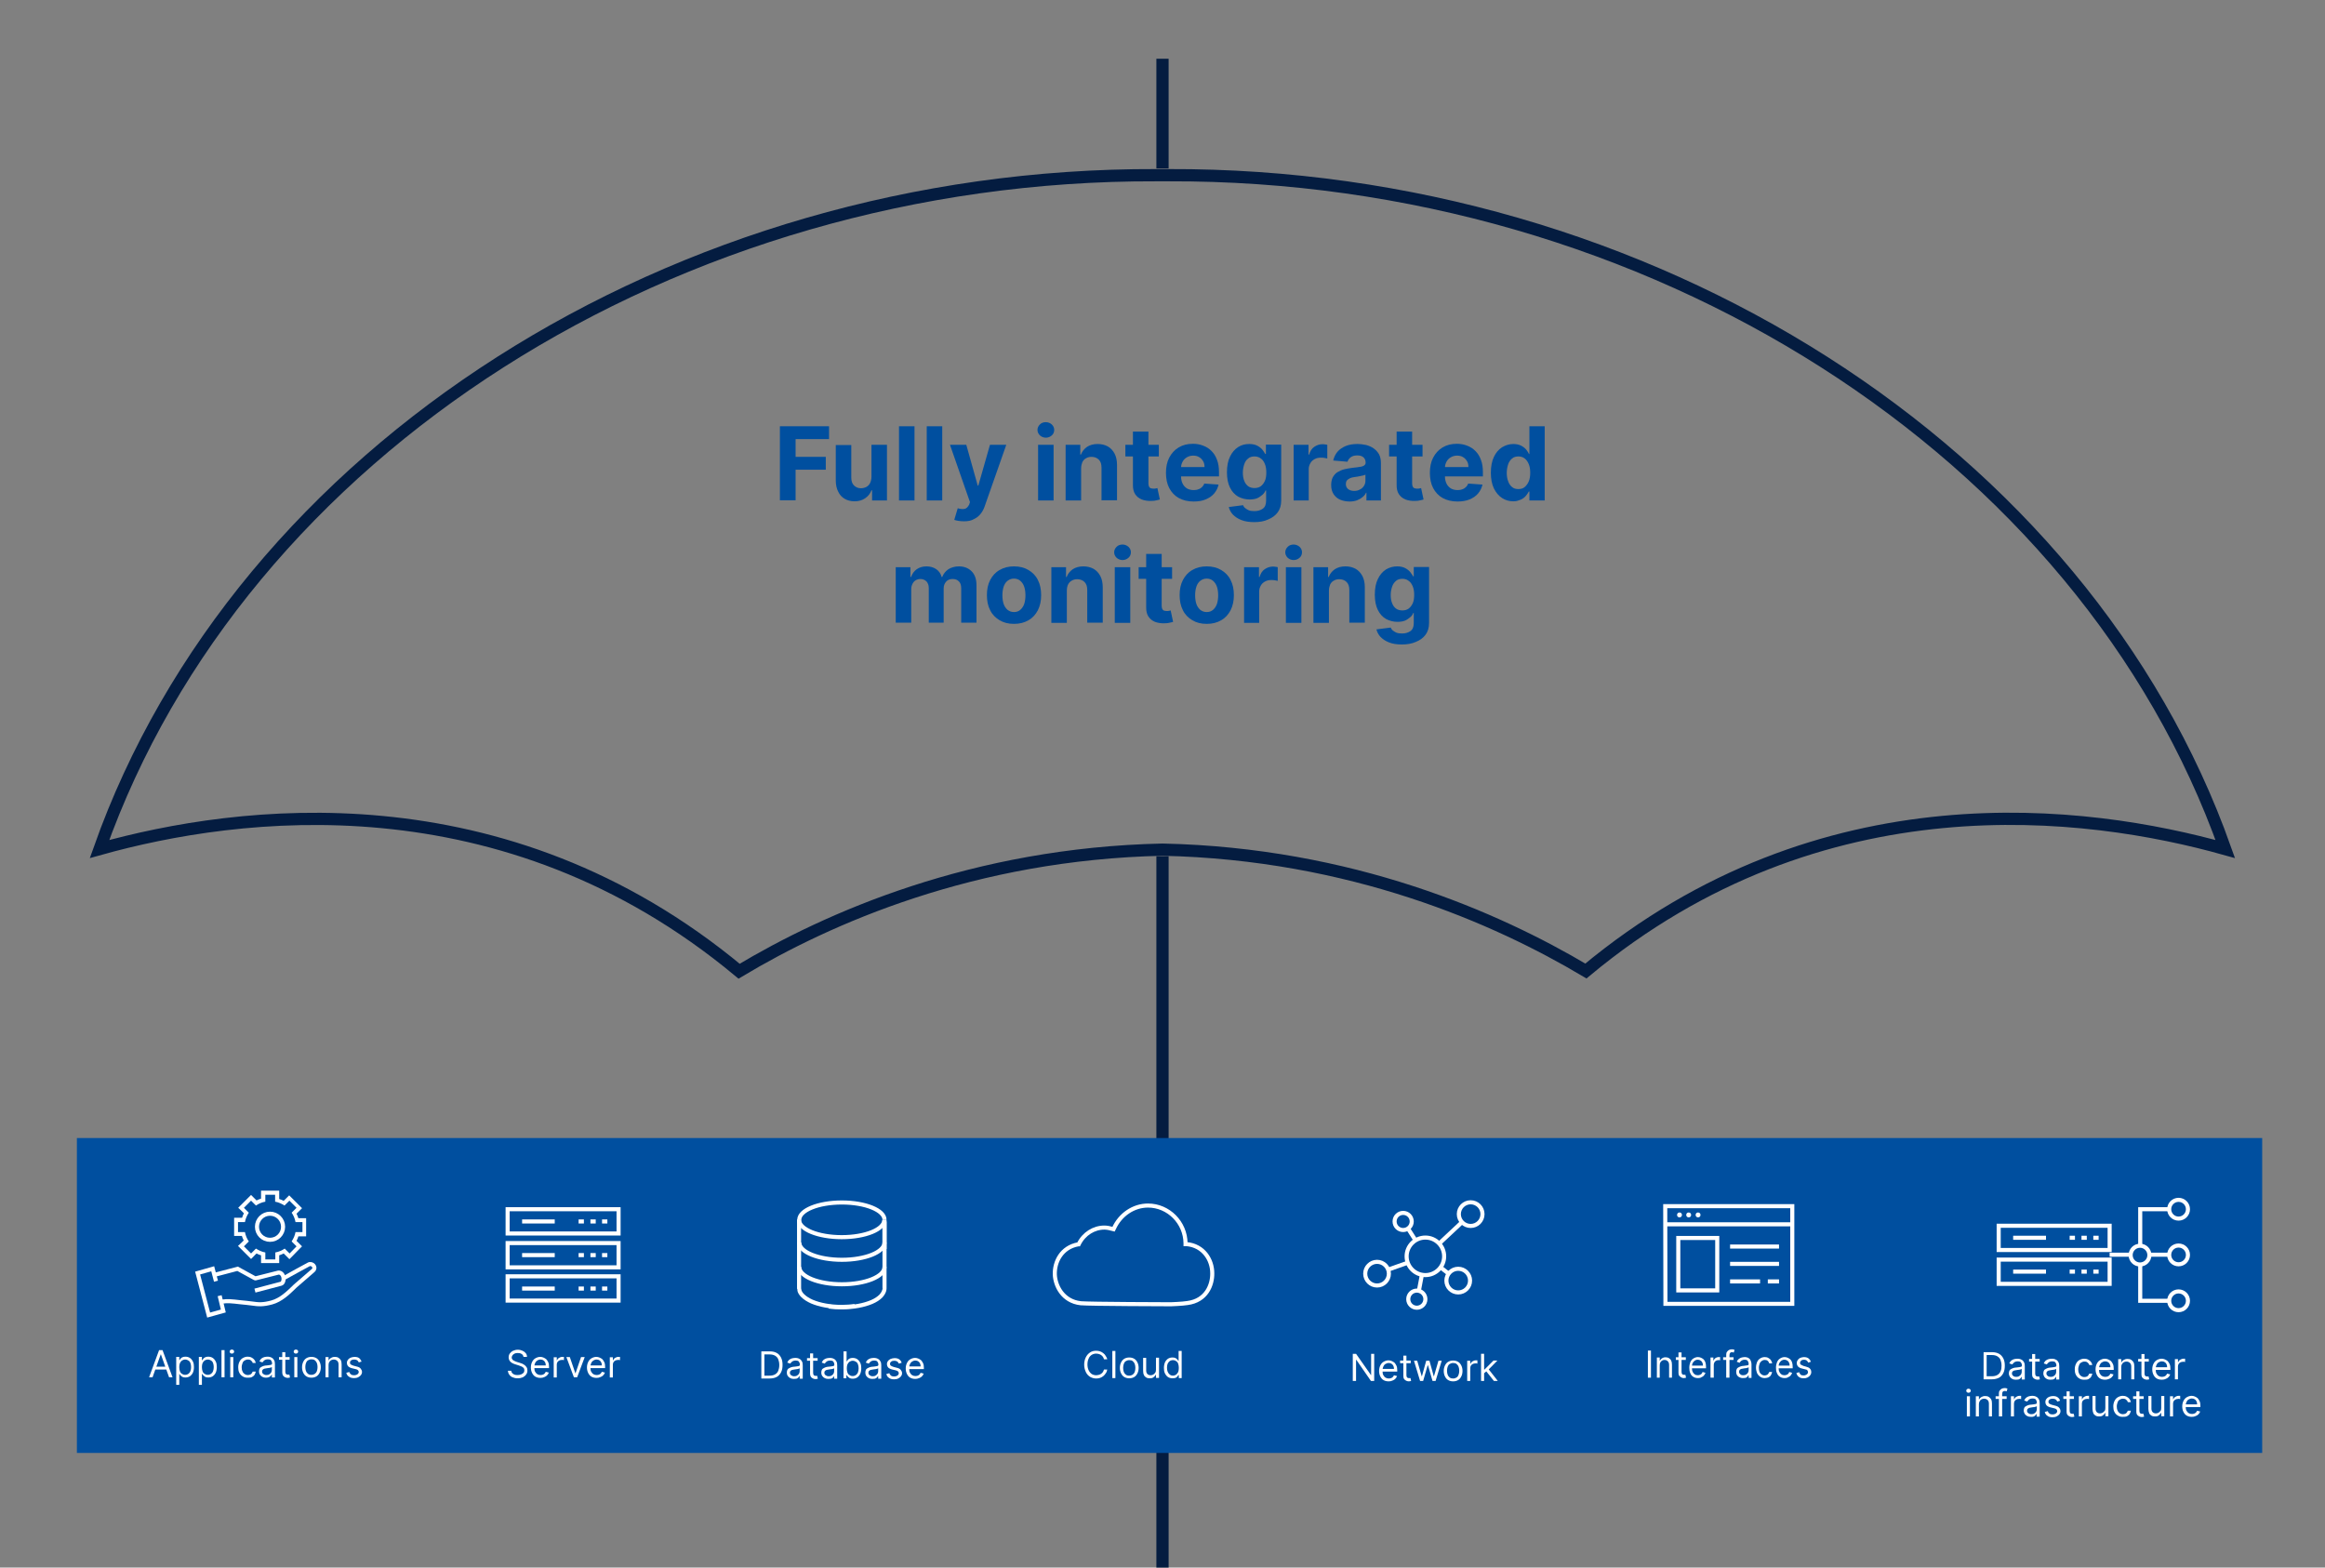 <?xml version="1.0" encoding="UTF-8"?><svg xmlns="http://www.w3.org/2000/svg" xmlns:xlink="http://www.w3.org/1999/xlink" version="1.1" id="Ebene_1" x="0px" y="0px" viewBox="0 0 1140 768.6" style="enable-background:new 0 0 1140 768.6;" xml:space="preserve"><rect x="0" y="0" width="1140" height="768.6" fill="#808080" stroke="none"/><style type="text/css"> .st0{fill:none;stroke:#041C40;stroke-width:6;stroke-miterlimit:10;} .st1{fill:#004F9F;} .st2{fill:#FFFFFF;} .st3{fill:none;stroke:#FFFFFF;stroke-width:2;stroke-miterlimit:10;} .st4{fill-rule:evenodd;clip-rule:evenodd;fill:#FFFFFF;} </style><path class="st0" d="M777.6,476.1c-43.7-26-115.1-57.5-207.6-59.5c-92.7,2-164,33.5-207.6,59.6C246.8,380,116.4,397.4,48.8,416.3 C118,220.9,331.1,85.1,567,85.9c0,0,5.8,0,5.9,0c235.8-0.8,448.9,135,518.2,330.4C1023.7,397.4,893.3,379.9,777.6,476.1z"></path><g><line class="st0" x1="570" y1="28.8" x2="570" y2="82.6"></line><path class="st0" d="M570,419.8c0,0,0,369.2,0,415.7"></path></g><g><path class="st1" d="M382.4,245.4V209h24.1v6.3h-16.4v8.7h14.8v6.3h-14.8v15H382.4z"></path><path class="st1" d="M427.3,233.8v-15.7h7.6v27.3h-7.3v-5h-0.3c-0.6,1.6-1.6,2.9-3.1,3.9c-1.4,1-3.2,1.5-5.2,1.5 c-1.8,0-3.4-0.4-4.8-1.2c-1.4-0.8-2.5-2-3.2-3.5c-0.8-1.5-1.2-3.4-1.2-5.5v-17.4h7.6v16c0,1.6,0.4,2.9,1.3,3.8 c0.9,0.9,2,1.4,3.4,1.4c0.9,0,1.8-0.2,2.6-0.6c0.8-0.4,1.4-1,1.9-1.9C427,236,427.3,235,427.3,233.8z"></path><path class="st1" d="M448.4,209v36.4h-7.6V209H448.4z"></path><path class="st1" d="M462,209v36.4h-7.6V209H462z"></path><path class="st1" d="M472.7,255.6c-1,0-1.9-0.1-2.7-0.2c-0.8-0.1-1.5-0.3-2.1-0.5l1.7-5.7c1.3,0.4,2.5,0.5,3.4,0.3s1.6-0.9,2.2-2.1 l0.4-1.2l-9.8-28.1h8l5.6,20h0.3l5.7-20l8,0l-10.6,30.2c-0.5,1.5-1.2,2.7-2.1,3.8c-0.9,1.1-2,1.9-3.3,2.5 C476.2,255.3,474.6,255.6,472.7,255.6z"></path><path class="st1" d="M512.8,214.6c-1.1,0-2.1-0.4-2.9-1.1c-0.8-0.8-1.2-1.7-1.2-2.7c0-1,0.4-1.9,1.2-2.7c0.8-0.8,1.8-1.1,2.9-1.1 c1.1,0,2.1,0.4,2.9,1.1c0.8,0.8,1.2,1.6,1.2,2.7c0,1.1-0.4,2-1.2,2.7C514.9,214.2,513.9,214.6,512.8,214.6z M509,245.4v-27.3h7.6 v27.3H509z"></path><path class="st1" d="M530.1,229.6v15.8h-7.6v-27.3h7.2v4.8h0.3c0.6-1.6,1.6-2.8,3-3.8c1.4-0.9,3.1-1.4,5.2-1.4c1.9,0,3.5,0.4,5,1.2 c1.4,0.8,2.5,2,3.3,3.5c0.8,1.5,1.2,3.4,1.2,5.5v17.4h-7.6v-16c0-1.7-0.4-3-1.3-3.9c-0.9-0.9-2.1-1.4-3.6-1.4c-1,0-1.9,0.2-2.7,0.7 c-0.8,0.4-1.4,1.1-1.8,1.9C530.4,227.4,530.1,228.4,530.1,229.6z"></path><path class="st1" d="M568.2,218.1v5.7h-16.4v-5.7H568.2z M555.5,211.6h7.6V237c0,0.7,0.1,1.2,0.3,1.6s0.5,0.7,0.9,0.8 s0.8,0.2,1.3,0.2c0.4,0,0.7,0,1.1-0.1c0.4-0.1,0.6-0.1,0.8-0.2l1.2,5.6c-0.4,0.1-0.9,0.3-1.6,0.4c-0.7,0.2-1.5,0.3-2.5,0.3 c-1.8,0.1-3.4-0.2-4.8-0.7c-1.4-0.6-2.4-1.4-3.2-2.6c-0.8-1.2-1.1-2.7-1.1-4.4V211.6z"></path><path class="st1" d="M585.2,245.9c-2.8,0-5.2-0.6-7.2-1.7s-3.6-2.8-4.7-4.9s-1.6-4.6-1.6-7.5c0-2.8,0.5-5.3,1.6-7.4 c1.1-2.1,2.6-3.8,4.6-5c2-1.2,4.3-1.8,7-1.8c1.8,0,3.5,0.3,5,0.9c1.6,0.6,2.9,1.4,4.1,2.6s2.1,2.6,2.7,4.3c0.7,1.7,1,3.8,1,6.1v2.1 h-23V229h15.9c0-1.1-0.2-2.1-0.7-2.9c-0.5-0.8-1.1-1.5-2-2c-0.8-0.5-1.8-0.7-2.9-0.7c-1.1,0-2.2,0.3-3,0.8 c-0.9,0.5-1.6,1.2-2.1,2.1c-0.5,0.9-0.8,1.9-0.8,2.9v4.5c0,1.3,0.3,2.5,0.8,3.5s1.2,1.7,2.1,2.3c0.9,0.5,2,0.8,3.3,0.8 c0.8,0,1.6-0.1,2.3-0.4c0.7-0.2,1.3-0.6,1.8-1.1c0.5-0.5,0.9-1.1,1.1-1.7l7,0.5c-0.4,1.7-1.1,3.1-2.2,4.4s-2.5,2.2-4.2,2.9 C589.5,245.6,587.5,245.9,585.2,245.9z"></path><path class="st1" d="M615,256c-2.5,0-4.5-0.3-6.3-1s-3.1-1.6-4.2-2.7c-1-1.1-1.7-2.4-2-3.7l7-0.9c0.2,0.5,0.5,1,1,1.4 c0.5,0.4,1.1,0.8,1.8,1.1c0.8,0.3,1.7,0.4,2.8,0.4c1.6,0,3-0.4,4.1-1.2s1.6-2.1,1.6-3.9v-5h-0.3c-0.3,0.8-0.8,1.5-1.5,2.1 s-1.5,1.2-2.6,1.7c-1,0.4-2.3,0.6-3.7,0.6c-2,0-3.9-0.5-5.6-1.4c-1.7-1-3-2.4-4-4.4s-1.5-4.5-1.5-7.5c0-3.1,0.5-5.7,1.5-7.7 c1-2.1,2.3-3.6,4-4.7s3.5-1.5,5.5-1.5c1.5,0,2.8,0.3,3.8,0.8c1,0.5,1.9,1.2,2.5,1.9c0.6,0.8,1.1,1.5,1.5,2.2h0.3v-4.6h7.5v27.5 c0,2.3-0.6,4.2-1.7,5.7c-1.1,1.5-2.7,2.7-4.7,3.5C619.9,255.6,617.6,256,615,256z M615.1,239.3c1.2,0,2.3-0.3,3.1-0.9 c0.8-0.6,1.5-1.5,2-2.6c0.5-1.1,0.7-2.5,0.7-4.1c0-1.6-0.2-3-0.7-4.2s-1.1-2.1-2-2.7c-0.9-0.7-1.9-1-3.1-1c-1.2,0-2.3,0.3-3.1,1 c-0.9,0.7-1.5,1.6-1.9,2.8c-0.4,1.2-0.7,2.6-0.7,4.1c0,1.6,0.2,2.9,0.7,4.1c0.4,1.1,1.1,2,1.9,2.6 C612.8,239,613.9,239.3,615.1,239.3z"></path><path class="st1" d="M634.3,245.4v-27.3h7.3v4.8h0.3c0.5-1.7,1.3-3,2.5-3.8s2.5-1.3,4-1.3c0.4,0,0.8,0,1.2,0.1 c0.4,0,0.8,0.1,1.2,0.2v6.7c-0.4-0.1-0.8-0.2-1.5-0.3c-0.6-0.1-1.2-0.1-1.7-0.1c-1.1,0-2.1,0.2-3,0.7s-1.6,1.1-2.1,2 c-0.5,0.9-0.8,1.8-0.8,2.9v15.4H634.3z"></path><path class="st1" d="M661.8,245.9c-1.7,0-3.3-0.3-4.7-0.9s-2.4-1.5-3.2-2.7s-1.2-2.7-1.2-4.5c0-1.5,0.3-2.8,0.8-3.8 c0.6-1,1.3-1.9,2.3-2.5c1-0.6,2.1-1.1,3.3-1.4c1.2-0.3,2.5-0.5,3.9-0.7c1.6-0.2,2.9-0.3,3.8-0.5c1-0.1,1.7-0.4,2.1-0.7 c0.4-0.3,0.7-0.7,0.7-1.3v-0.1c0-1.1-0.4-2-1.1-2.6c-0.7-0.6-1.7-0.9-3-0.9c-1.4,0-2.4,0.3-3.2,0.9c-0.8,0.6-1.3,1.3-1.6,2.2 l-7-0.6c0.4-1.7,1.1-3.1,2.1-4.3s2.4-2.1,4-2.8c1.7-0.7,3.6-1,5.7-1c1.5,0,3,0.2,4.4,0.5c1.4,0.4,2.6,0.9,3.7,1.7s1.9,1.7,2.6,2.9 c0.6,1.2,0.9,2.6,0.9,4.2v18.4H670v-3.8h-0.2c-0.4,0.9-1,1.6-1.8,2.2c-0.7,0.6-1.6,1.1-2.6,1.5 C664.3,245.7,663.1,245.9,661.8,245.9z M663.9,240.7c1.1,0,2.1-0.2,2.9-0.7c0.9-0.4,1.5-1,2-1.8c0.5-0.8,0.7-1.6,0.7-2.6v-2.9 c-0.2,0.2-0.6,0.3-1,0.4c-0.4,0.1-0.9,0.2-1.4,0.3s-1,0.2-1.5,0.3s-1,0.1-1.4,0.2c-0.9,0.1-1.7,0.3-2.3,0.6s-1.2,0.7-1.5,1.1 c-0.4,0.5-0.5,1.1-0.5,1.8c0,1,0.4,1.8,1.1,2.4C661.8,240.4,662.8,240.7,663.9,240.7z"></path><path class="st1" d="M697.5,218.1v5.7h-16.4v-5.7H697.5z M684.8,211.6h7.6V237c0,0.7,0.1,1.2,0.3,1.6s0.5,0.7,0.9,0.8 s0.8,0.2,1.3,0.2c0.4,0,0.7,0,1.1-0.1c0.4-0.1,0.6-0.1,0.8-0.2l1.2,5.6c-0.4,0.1-0.9,0.3-1.6,0.4c-0.7,0.2-1.5,0.3-2.5,0.3 c-1.8,0.1-3.4-0.2-4.8-0.7c-1.4-0.6-2.4-1.4-3.2-2.6c-0.8-1.2-1.1-2.7-1.1-4.4V211.6z"></path><path class="st1" d="M714.6,245.9c-2.8,0-5.2-0.6-7.2-1.7s-3.6-2.8-4.7-4.9s-1.6-4.6-1.6-7.5c0-2.8,0.5-5.3,1.6-7.4 c1.1-2.1,2.6-3.8,4.6-5c2-1.2,4.3-1.8,7-1.8c1.8,0,3.5,0.3,5,0.9c1.6,0.6,2.9,1.4,4.1,2.6s2.1,2.6,2.7,4.3c0.7,1.7,1,3.8,1,6.1v2.1 h-23V229H720c0-1.1-0.2-2.1-0.7-2.9c-0.5-0.8-1.1-1.5-2-2c-0.8-0.5-1.8-0.7-2.9-0.7c-1.1,0-2.2,0.3-3,0.8c-0.9,0.5-1.6,1.2-2.1,2.1 c-0.5,0.9-0.8,1.9-0.8,2.9v4.5c0,1.3,0.3,2.5,0.8,3.5s1.2,1.7,2.1,2.3c0.9,0.5,2,0.8,3.3,0.8c0.8,0,1.6-0.1,2.3-0.4 c0.7-0.2,1.3-0.6,1.8-1.1c0.5-0.5,0.9-1.1,1.1-1.7l7,0.5c-0.4,1.7-1.1,3.1-2.2,4.4s-2.5,2.2-4.2,2.9 C718.8,245.6,716.8,245.9,714.6,245.9z"></path><path class="st1" d="M742.1,245.8c-2.1,0-3.9-0.5-5.6-1.6s-3-2.7-4-4.7c-1-2.1-1.5-4.7-1.5-7.7c0-3.1,0.5-5.7,1.5-7.8 c1-2.1,2.3-3.6,4-4.7c1.7-1,3.5-1.6,5.5-1.6c1.5,0,2.8,0.3,3.8,0.8c1,0.5,1.9,1.2,2.5,1.9c0.6,0.8,1.1,1.5,1.4,2.2h0.2V209h7.5 v36.4h-7.5V241h-0.3c-0.4,0.8-0.9,1.5-1.5,2.2c-0.6,0.7-1.5,1.4-2.5,1.8S743.6,245.8,742.1,245.8z M744.5,239.8 c1.2,0,2.3-0.3,3.1-1c0.8-0.7,1.5-1.6,2-2.8c0.5-1.2,0.7-2.6,0.7-4.2c0-1.6-0.2-3-0.7-4.2c-0.5-1.2-1.1-2.1-2-2.8 c-0.9-0.7-1.9-1-3.1-1c-1.2,0-2.3,0.3-3.1,1s-1.5,1.6-1.9,2.8c-0.4,1.2-0.7,2.6-0.7,4.2c0,1.6,0.2,3,0.7,4.2 c0.4,1.2,1.1,2.2,1.9,2.8C742.2,239.5,743.2,239.8,744.5,239.8z"></path><path class="st1" d="M439.2,305.4v-27.3h7.2v4.8h0.3c0.6-1.6,1.5-2.9,2.8-3.8c1.3-0.9,2.9-1.4,4.8-1.4c1.9,0,3.5,0.5,4.8,1.4 c1.3,0.9,2.2,2.2,2.6,3.8h0.3c0.6-1.6,1.6-2.8,3-3.8c1.5-0.9,3.2-1.4,5.2-1.4c2.5,0,4.6,0.8,6.2,2.4c1.6,1.6,2.4,3.9,2.4,6.9v18.3 h-7.5v-16.9c0-1.5-0.4-2.7-1.2-3.4c-0.8-0.8-1.8-1.1-3-1.1c-1.4,0-2.4,0.4-3.2,1.3s-1.2,2-1.2,3.4v16.7h-7.3v-17 c0-1.3-0.4-2.4-1.1-3.2c-0.8-0.8-1.8-1.2-3-1.2c-0.8,0-1.6,0.2-2.3,0.6c-0.7,0.4-1.2,1-1.6,1.8c-0.4,0.8-0.6,1.6-0.6,2.6v16.4 H439.2z"></path><path class="st1" d="M497.2,305.9c-2.8,0-5.1-0.6-7.1-1.8c-2-1.2-3.6-2.8-4.6-4.9c-1.1-2.1-1.6-4.6-1.6-7.4c0-2.8,0.5-5.3,1.6-7.4 c1.1-2.1,2.6-3.8,4.6-4.9c2-1.2,4.4-1.8,7.1-1.8s5.1,0.6,7.1,1.8c2,1.2,3.6,2.8,4.6,4.9c1.1,2.1,1.6,4.6,1.6,7.4 c0,2.8-0.5,5.2-1.6,7.4c-1.1,2.1-2.6,3.8-4.6,4.9C502.3,305.3,499.9,305.9,497.2,305.9z M497.2,300.1c1.3,0,2.3-0.4,3.1-1.1 c0.8-0.7,1.5-1.7,1.9-2.9c0.4-1.2,0.6-2.7,0.6-4.2s-0.2-3-0.6-4.2c-0.4-1.2-1.1-2.2-1.9-2.9c-0.8-0.7-1.9-1.1-3.1-1.1 c-1.3,0-2.3,0.4-3.2,1.1c-0.9,0.7-1.5,1.7-1.9,2.9c-0.4,1.2-0.6,2.7-0.6,4.2s0.2,3,0.6,4.2c0.4,1.2,1.1,2.2,1.9,2.9 C494.9,299.7,495.9,300.1,497.2,300.1z"></path><path class="st1" d="M523.1,289.6v15.8h-7.6v-27.3h7.2v4.8h0.3c0.6-1.6,1.6-2.8,3-3.8c1.4-0.9,3.1-1.4,5.2-1.4c1.9,0,3.5,0.4,5,1.2 c1.4,0.8,2.5,2,3.3,3.5s1.2,3.4,1.2,5.5v17.4h-7.6v-16c0-1.7-0.4-3-1.3-3.9c-0.9-0.9-2.1-1.4-3.6-1.4c-1,0-1.9,0.2-2.7,0.7 c-0.8,0.4-1.4,1.1-1.8,1.9C523.3,287.4,523.1,288.4,523.1,289.6z"></path><path class="st1" d="M550.4,274.6c-1.1,0-2.1-0.4-2.9-1.1c-0.8-0.8-1.2-1.7-1.2-2.7c0-1,0.4-1.9,1.2-2.7c0.8-0.8,1.8-1.1,2.9-1.1 c1.1,0,2.1,0.4,2.9,1.1c0.8,0.8,1.2,1.6,1.2,2.7c0,1.1-0.4,2-1.2,2.7C552.5,274.2,551.5,274.6,550.4,274.6z M546.6,305.4v-27.3h7.6 v27.3H546.6z"></path><path class="st1" d="M574.7,278.1v5.7h-16.4v-5.7H574.7z M562,271.6h7.6V297c0,0.7,0.1,1.2,0.3,1.6s0.5,0.7,0.9,0.8 s0.8,0.2,1.3,0.2c0.4,0,0.7,0,1.1-0.1c0.4-0.1,0.6-0.1,0.8-0.2l1.2,5.6c-0.4,0.1-0.9,0.3-1.6,0.4c-0.7,0.2-1.5,0.3-2.5,0.3 c-1.8,0.1-3.4-0.2-4.8-0.7c-1.4-0.6-2.4-1.4-3.2-2.6c-0.8-1.2-1.1-2.7-1.1-4.4V271.6z"></path><path class="st1" d="M591.7,305.9c-2.8,0-5.1-0.6-7.1-1.8c-2-1.2-3.6-2.8-4.6-4.9c-1.1-2.1-1.6-4.6-1.6-7.4c0-2.8,0.5-5.3,1.6-7.4 c1.1-2.1,2.6-3.8,4.6-4.9c2-1.2,4.4-1.8,7.1-1.8s5.1,0.6,7.1,1.8c2,1.2,3.6,2.8,4.6,4.9c1.1,2.1,1.6,4.6,1.6,7.4 c0,2.8-0.5,5.2-1.6,7.4c-1.1,2.1-2.6,3.8-4.6,4.9C596.8,305.3,594.4,305.9,591.7,305.9z M591.7,300.1c1.3,0,2.3-0.4,3.1-1.1 c0.8-0.7,1.5-1.7,1.9-2.9c0.4-1.2,0.6-2.7,0.6-4.2s-0.2-3-0.6-4.2c-0.4-1.2-1.1-2.2-1.9-2.9c-0.8-0.7-1.9-1.1-3.1-1.1 c-1.3,0-2.3,0.4-3.2,1.1c-0.9,0.7-1.5,1.7-1.9,2.9c-0.4,1.2-0.6,2.7-0.6,4.2s0.2,3,0.6,4.2c0.4,1.2,1.1,2.2,1.9,2.9 C589.4,299.7,590.4,300.1,591.7,300.1z"></path><path class="st1" d="M610,305.4v-27.3h7.3v4.8h0.3c0.5-1.7,1.3-3,2.5-3.8s2.5-1.3,4-1.3c0.4,0,0.8,0,1.2,0.1c0.4,0,0.8,0.1,1.2,0.2 v6.7c-0.4-0.1-0.8-0.2-1.5-0.3c-0.6-0.1-1.2-0.1-1.7-0.1c-1.1,0-2.1,0.2-3,0.7s-1.6,1.1-2.1,2c-0.5,0.9-0.8,1.8-0.8,2.9v15.4H610z"></path><path class="st1" d="M634.3,274.6c-1.1,0-2.1-0.4-2.9-1.1c-0.8-0.8-1.2-1.7-1.2-2.7c0-1,0.4-1.9,1.2-2.7c0.8-0.8,1.8-1.1,2.9-1.1 c1.1,0,2.1,0.4,2.9,1.1c0.8,0.8,1.2,1.6,1.2,2.7c0,1.1-0.4,2-1.2,2.7C636.4,274.2,635.4,274.6,634.3,274.6z M630.5,305.4v-27.3h7.6 v27.3H630.5z"></path><path class="st1" d="M651.6,289.6v15.8h-7.6v-27.3h7.2v4.8h0.3c0.6-1.6,1.6-2.8,3-3.8c1.4-0.9,3.1-1.4,5.2-1.4c1.9,0,3.5,0.4,5,1.2 c1.4,0.8,2.5,2,3.3,3.5s1.2,3.4,1.2,5.5v17.4h-7.6v-16c0-1.7-0.4-3-1.3-3.9c-0.9-0.9-2.1-1.4-3.6-1.4c-1,0-1.9,0.2-2.7,0.7 c-0.8,0.4-1.4,1.1-1.8,1.9C651.9,287.4,651.6,288.4,651.6,289.6z"></path><path class="st1" d="M687.4,316c-2.5,0-4.5-0.3-6.3-1s-3.1-1.6-4.2-2.7c-1-1.1-1.7-2.4-2-3.7l7-0.9c0.2,0.5,0.5,1,1,1.4 c0.5,0.4,1.1,0.8,1.8,1.1c0.8,0.3,1.7,0.4,2.8,0.4c1.6,0,3-0.4,4.1-1.2s1.6-2.1,1.6-3.9v-5H693c-0.3,0.8-0.8,1.5-1.5,2.1 s-1.5,1.2-2.6,1.7c-1,0.4-2.3,0.6-3.7,0.6c-2,0-3.9-0.5-5.6-1.4c-1.7-1-3-2.4-4-4.4s-1.5-4.5-1.5-7.5c0-3.1,0.5-5.7,1.5-7.7 c1-2.1,2.3-3.6,4-4.7c1.7-1,3.5-1.5,5.5-1.5c1.5,0,2.8,0.3,3.8,0.8c1,0.5,1.9,1.2,2.5,1.9c0.6,0.8,1.1,1.5,1.5,2.2h0.3v-4.6h7.5 v27.5c0,2.3-0.6,4.2-1.7,5.7c-1.1,1.5-2.7,2.7-4.7,3.5C692.3,315.6,690,316,687.4,316z M687.6,299.3c1.2,0,2.3-0.3,3.1-0.9 c0.8-0.6,1.5-1.5,2-2.6c0.5-1.1,0.7-2.5,0.7-4.1c0-1.6-0.2-3-0.7-4.2s-1.1-2.1-2-2.7c-0.9-0.7-1.9-1-3.1-1c-1.2,0-2.3,0.3-3.1,1 s-1.5,1.6-1.9,2.8c-0.4,1.2-0.7,2.6-0.7,4.1c0,1.6,0.2,2.9,0.7,4.1c0.4,1.1,1.1,2,1.9,2.6C685.3,299,686.4,299.3,687.6,299.3z"></path></g><rect x="37.7" y="558" class="st1" width="1071.5" height="154.4"></rect><g><path class="st2" d="M542.9,666.5h-1.6c-0.1-0.5-0.3-0.9-0.5-1.2s-0.5-0.6-0.9-0.9c-0.3-0.2-0.7-0.4-1.1-0.5 c-0.4-0.1-0.8-0.2-1.3-0.2c-0.8,0-1.5,0.2-2.2,0.6c-0.6,0.4-1.2,1-1.5,1.8c-0.4,0.8-0.6,1.8-0.6,2.9s0.2,2.1,0.6,2.9 c0.4,0.8,0.9,1.4,1.5,1.8c0.6,0.4,1.4,0.6,2.2,0.6c0.4,0,0.9-0.1,1.3-0.2c0.4-0.1,0.8-0.3,1.1-0.5c0.3-0.2,0.6-0.5,0.9-0.9 c0.2-0.4,0.4-0.8,0.5-1.2h1.6c-0.1,0.7-0.3,1.3-0.7,1.8c-0.3,0.5-0.7,1-1.2,1.4c-0.5,0.4-1,0.7-1.6,0.9s-1.2,0.3-1.9,0.3 c-1.1,0-2.1-0.3-3-0.8c-0.9-0.6-1.6-1.3-2.1-2.4s-0.8-2.2-0.8-3.6c0-1.4,0.3-2.6,0.8-3.6c0.5-1,1.2-1.8,2.1-2.4 c0.9-0.6,1.9-0.8,3-0.8c0.7,0,1.3,0.1,1.9,0.3s1.1,0.5,1.6,0.9c0.5,0.4,0.9,0.8,1.2,1.4S542.8,665.8,542.9,666.5z"></path><path class="st2" d="M546.9,662.4v13.3h-1.5v-13.3H546.9z"></path><path class="st2" d="M553.7,675.8c-0.9,0-1.7-0.2-2.4-0.6c-0.7-0.4-1.2-1-1.6-1.8c-0.4-0.8-0.6-1.7-0.6-2.7c0-1,0.2-1.9,0.6-2.7 c0.4-0.8,0.9-1.4,1.6-1.8c0.7-0.4,1.5-0.6,2.4-0.6s1.7,0.2,2.4,0.6c0.7,0.4,1.2,1,1.6,1.8c0.4,0.8,0.6,1.7,0.6,2.7 c0,1-0.2,1.9-0.6,2.7c-0.4,0.8-0.9,1.4-1.6,1.8C555.4,675.6,554.6,675.8,553.7,675.8z M553.7,674.5c0.7,0,1.2-0.2,1.7-0.5 c0.4-0.3,0.8-0.8,1-1.4c0.2-0.6,0.3-1.2,0.3-1.9s-0.1-1.3-0.3-1.9s-0.5-1-1-1.4c-0.4-0.4-1-0.5-1.7-0.5s-1.2,0.2-1.7,0.5 s-0.8,0.8-1,1.4s-0.3,1.2-0.3,1.9s0.1,1.3,0.3,1.9c0.2,0.6,0.5,1,1,1.4S553,674.5,553.7,674.5z"></path><path class="st2" d="M566.8,671.6v-5.9h1.5v9.9h-1.5V674h-0.1c-0.2,0.5-0.6,0.9-1.1,1.3c-0.5,0.4-1.1,0.5-1.9,0.5 c-0.6,0-1.2-0.1-1.7-0.4c-0.5-0.3-0.9-0.7-1.1-1.2c-0.3-0.6-0.4-1.3-0.4-2.1v-6.3h1.5v6.2c0,0.7,0.2,1.3,0.6,1.7 c0.4,0.4,0.9,0.6,1.6,0.6c0.4,0,0.8-0.1,1.2-0.3c0.4-0.2,0.7-0.5,1-0.9C566.7,672.7,566.8,672.2,566.8,671.6z"></path><path class="st2" d="M574.9,675.8c-0.8,0-1.6-0.2-2.2-0.6s-1.1-1-1.5-1.8s-0.5-1.7-0.5-2.7c0-1,0.2-2,0.5-2.7s0.9-1.4,1.5-1.8 c0.6-0.4,1.4-0.6,2.2-0.6c0.6,0,1.2,0.1,1.5,0.3c0.4,0.2,0.7,0.5,0.9,0.7c0.2,0.3,0.4,0.5,0.5,0.7h0.1v-4.9h1.5v13.3H578v-1.5h-0.2 c-0.1,0.2-0.3,0.4-0.5,0.7c-0.2,0.3-0.5,0.5-0.9,0.7C576,675.7,575.5,675.8,574.9,675.8z M575.1,674.5c0.6,0,1.1-0.2,1.6-0.5 c0.4-0.3,0.7-0.8,1-1.3c0.2-0.6,0.3-1.2,0.3-2c0-0.7-0.1-1.4-0.3-2c-0.2-0.6-0.5-1-1-1.3c-0.4-0.3-0.9-0.5-1.6-0.5 c-0.6,0-1.2,0.2-1.6,0.5c-0.4,0.3-0.8,0.8-1,1.3s-0.3,1.2-0.3,1.9c0,0.7,0.1,1.4,0.3,1.9s0.5,1,1,1.4 C573.9,674.3,574.5,674.5,575.1,674.5z"></path></g><path class="st3" d="M581.7,610l-0.4,0l0-0.4c-0.1-10.2-8.4-18.5-18.4-18.5c-7.1,0-13.6,4.4-16.7,11.2l-0.2,0.4l-0.4-0.1 c-1.4-0.4-2.8-0.7-4.1-0.7c-5.1,0-10,3-12.5,8l-0.1,0.2l-0.2,0c-8.3,1.5-11.7,8.7-11.5,14.8c0.2,5.4,3.8,13.1,12.7,14.1 c4.2,0.4,44.3,0.5,44.3,0.5s5.6-0.2,8-0.6c9.4-1.2,12.3-9,12.2-14.6C594.4,617.7,590.1,610.7,581.7,610L581.7,610"></path><g><path class="st2" d="M673.8,663.8v13.3h-1.6l-7.2-10.4h-0.1v10.4h-1.6v-13.3h1.6l7.3,10.4h0.1v-10.4H673.8z"></path><path class="st2" d="M680.9,677.3c-1,0-1.8-0.2-2.5-0.6c-0.7-0.4-1.2-1-1.6-1.8c-0.4-0.8-0.6-1.7-0.6-2.7c0-1,0.2-1.9,0.6-2.7 c0.4-0.8,0.9-1.4,1.6-1.8c0.7-0.4,1.5-0.7,2.4-0.7c0.5,0,1,0.1,1.5,0.3c0.5,0.2,1,0.5,1.4,0.8c0.4,0.4,0.7,0.9,1,1.5 s0.4,1.4,0.4,2.3v0.6h-7.7v-1.3h6.1c0-0.6-0.1-1.1-0.3-1.5c-0.2-0.4-0.5-0.8-0.9-1c-0.4-0.3-0.9-0.4-1.4-0.4 c-0.6,0-1.1,0.2-1.6,0.5s-0.8,0.7-1,1.2s-0.4,1-0.4,1.5v0.9c0,0.8,0.1,1.4,0.4,1.9c0.3,0.5,0.6,0.9,1.1,1.2c0.5,0.3,1,0.4,1.6,0.4 c0.4,0,0.8-0.1,1.1-0.2c0.3-0.1,0.6-0.3,0.8-0.5c0.2-0.2,0.4-0.5,0.6-0.9l1.5,0.4c-0.2,0.5-0.4,0.9-0.8,1.3s-0.8,0.7-1.4,0.9 C682.2,677.2,681.6,677.3,680.9,677.3z"></path><path class="st2" d="M691.7,667.1v1.3h-5.2v-1.3H691.7z M688.1,664.7h1.5v9.5c0,0.4,0.1,0.8,0.2,1c0.1,0.2,0.3,0.4,0.5,0.4 c0.2,0.1,0.4,0.1,0.6,0.1c0.2,0,0.3,0,0.4,0c0.1,0,0.2,0,0.3,0l0.3,1.4c-0.1,0-0.2,0.1-0.4,0.1s-0.4,0.1-0.7,0.1 c-0.4,0-0.9-0.1-1.3-0.3c-0.4-0.2-0.8-0.5-1-0.8c-0.3-0.4-0.4-0.9-0.4-1.4V664.7z"></path><path class="st2" d="M696.3,677.1l-3-9.9h1.6l2.2,7.6h0.1l2.1-7.6h1.6l2.1,7.6h0.1l2.2-7.6h1.6l-3,9.9h-1.5l-2.2-7.6H700l-2.2,7.6 H696.3z"></path><path class="st2" d="M712.5,677.3c-0.9,0-1.7-0.2-2.4-0.6c-0.7-0.4-1.2-1-1.6-1.8s-0.6-1.7-0.6-2.7c0-1,0.2-1.9,0.6-2.7 c0.4-0.8,0.9-1.4,1.6-1.8c0.7-0.4,1.5-0.6,2.4-0.6c0.9,0,1.7,0.2,2.4,0.6c0.7,0.4,1.2,1,1.6,1.8c0.4,0.8,0.6,1.7,0.6,2.7 c0,1-0.2,1.9-0.6,2.7s-0.9,1.4-1.6,1.8C714.2,677.1,713.4,677.3,712.5,677.3z M712.5,675.9c0.7,0,1.2-0.2,1.7-0.5s0.8-0.8,1-1.4 c0.2-0.6,0.3-1.2,0.3-1.9s-0.1-1.3-0.3-1.9s-0.5-1-1-1.4s-1-0.5-1.7-0.5c-0.7,0-1.2,0.2-1.7,0.5s-0.8,0.8-1,1.4s-0.3,1.2-0.3,1.9 s0.1,1.3,0.3,1.9c0.2,0.6,0.5,1,1,1.4S711.9,675.9,712.5,675.9z"></path><path class="st2" d="M719.4,677.1v-9.9h1.5v1.5h0.1c0.2-0.5,0.5-0.9,1-1.2c0.5-0.3,1-0.5,1.6-0.5c0.1,0,0.3,0,0.4,0 c0.2,0,0.3,0,0.4,0v1.6c-0.1,0-0.2,0-0.4-0.1s-0.4,0-0.6,0c-0.5,0-0.9,0.1-1.3,0.3c-0.4,0.2-0.7,0.5-0.9,0.8 c-0.2,0.4-0.3,0.8-0.3,1.2v6.3H719.4z"></path><path class="st2" d="M726.2,677.1v-13.3h1.5v13.3H726.2z M727.6,673.4l0-1.9h0.3l4.4-4.4h1.9l-4.6,4.7h-0.1L727.6,673.4z M732.5,677.1l-3.9-4.9l1.1-1.1l4.7,6H732.5z"></path></g><g><circle class="st3" cx="721.1" cy="595.3" r="5.8"></circle><circle class="st3" cx="694.7" cy="637" r="4.2"></circle><circle class="st3" cx="688" cy="598.9" r="4.2"></circle><circle class="st3" cx="675.2" cy="624.5" r="5.8"></circle><circle class="st3" cx="715" cy="627.9" r="5.8"></circle><line class="st3" x1="716.8" y1="599.3" x2="705.7" y2="609.7"></line><line class="st3" x1="690.4" y1="602.4" x2="694.1" y2="608.2"></line><line class="st3" x1="695.7" y1="632.9" x2="697.2" y2="625"></line><line class="st3" x1="680.7" y1="622.5" x2="690.3" y2="619.1"></line><line class="st3" x1="706.2" y1="621.3" x2="710.3" y2="624.5"></line><circle class="st3" cx="698.9" cy="616" r="9.2"></circle></g><g><path class="st2" d="M377.4,675.9h-4.1v-13.3h4.3c1.3,0,2.4,0.3,3.3,0.8c0.9,0.5,1.6,1.3,2.1,2.3c0.5,1,0.7,2.2,0.7,3.5 c0,1.4-0.2,2.6-0.7,3.6c-0.5,1-1.2,1.8-2.1,2.3S378.8,675.9,377.4,675.9z M374.9,674.5h2.4c1.1,0,2-0.2,2.7-0.6s1.3-1,1.6-1.8 s0.5-1.7,0.5-2.8c0-1.1-0.2-2-0.5-2.8c-0.3-0.8-0.9-1.4-1.6-1.8c-0.7-0.4-1.6-0.6-2.6-0.6h-2.6V674.5z"></path><path class="st2" d="M389.2,676.1c-0.6,0-1.2-0.1-1.7-0.4c-0.5-0.2-0.9-0.6-1.2-1s-0.5-1-0.5-1.7c0-0.6,0.1-1,0.3-1.4 c0.2-0.4,0.5-0.6,0.9-0.8c0.4-0.2,0.8-0.4,1.2-0.5s0.9-0.2,1.4-0.2c0.6-0.1,1.1-0.1,1.5-0.2s0.7-0.1,0.8-0.2 c0.2-0.1,0.3-0.3,0.3-0.5v-0.1c0-0.6-0.2-1.1-0.5-1.5c-0.3-0.4-0.9-0.5-1.6-0.5c-0.7,0-1.3,0.2-1.7,0.5c-0.4,0.3-0.7,0.7-0.9,1 l-1.5-0.5c0.3-0.6,0.6-1.1,1-1.4c0.4-0.3,0.9-0.6,1.4-0.7s1-0.2,1.5-0.2c0.3,0,0.7,0,1.1,0.1c0.4,0.1,0.8,0.2,1.2,0.5 c0.4,0.2,0.7,0.6,1,1.1c0.3,0.5,0.4,1.1,0.4,1.9v6.6h-1.5v-1.3h-0.1c-0.1,0.2-0.3,0.4-0.5,0.7c-0.2,0.2-0.6,0.5-1,0.6 C390.2,676,389.7,676.1,389.2,676.1z M389.4,674.8c0.6,0,1.1-0.1,1.5-0.4s0.7-0.5,0.9-0.9c0.2-0.4,0.3-0.8,0.3-1.2v-1.4 c-0.1,0.1-0.2,0.1-0.4,0.2c-0.2,0.1-0.5,0.1-0.8,0.2c-0.3,0-0.6,0.1-0.8,0.1s-0.5,0.1-0.6,0.1c-0.4,0.1-0.8,0.1-1.1,0.2 c-0.3,0.1-0.6,0.3-0.8,0.5s-0.3,0.5-0.3,0.9c0,0.5,0.2,0.9,0.6,1.2C388.3,674.6,388.8,674.8,389.4,674.8z"></path><path class="st2" d="M400.9,665.9v1.3h-5.2v-1.3H400.9z M397.2,663.6h1.5v9.5c0,0.4,0.1,0.8,0.2,1c0.1,0.2,0.3,0.4,0.5,0.4 c0.2,0.1,0.4,0.1,0.6,0.1c0.2,0,0.3,0,0.4,0s0.2,0,0.3,0l0.3,1.4c-0.1,0-0.2,0.1-0.4,0.1s-0.4,0.1-0.7,0.1c-0.4,0-0.9-0.1-1.3-0.3 c-0.4-0.2-0.8-0.5-1-0.8s-0.4-0.9-0.4-1.4V663.6z"></path><path class="st2" d="M406.1,676.1c-0.6,0-1.2-0.1-1.7-0.4c-0.5-0.2-0.9-0.6-1.2-1s-0.5-1-0.5-1.7c0-0.6,0.1-1,0.3-1.4 c0.2-0.4,0.5-0.6,0.9-0.8c0.4-0.2,0.8-0.4,1.2-0.5s0.9-0.2,1.4-0.2c0.6-0.1,1.1-0.1,1.5-0.2s0.7-0.1,0.8-0.2 c0.2-0.1,0.3-0.3,0.3-0.5v-0.1c0-0.6-0.2-1.1-0.5-1.5c-0.3-0.4-0.9-0.5-1.6-0.5c-0.7,0-1.3,0.2-1.7,0.5c-0.4,0.3-0.7,0.7-0.9,1 l-1.5-0.5c0.3-0.6,0.6-1.1,1-1.4c0.4-0.3,0.9-0.6,1.4-0.7s1-0.2,1.5-0.2c0.3,0,0.7,0,1.1,0.1c0.4,0.1,0.8,0.2,1.2,0.5 c0.4,0.2,0.7,0.6,1,1.1c0.3,0.5,0.4,1.1,0.4,1.9v6.6h-1.5v-1.3H409c-0.1,0.2-0.3,0.4-0.5,0.7c-0.2,0.2-0.6,0.5-1,0.6 C407.2,676,406.7,676.1,406.1,676.1z M406.3,674.8c0.6,0,1.1-0.1,1.5-0.4s0.7-0.5,0.9-0.9c0.2-0.4,0.3-0.8,0.3-1.2v-1.4 c-0.1,0.1-0.2,0.1-0.4,0.2c-0.2,0.1-0.5,0.1-0.8,0.2c-0.3,0-0.6,0.1-0.8,0.1s-0.5,0.1-0.6,0.1c-0.4,0.1-0.8,0.1-1.1,0.2 c-0.3,0.1-0.6,0.3-0.8,0.5s-0.3,0.5-0.3,0.9c0,0.5,0.2,0.9,0.6,1.2C405.2,674.6,405.7,674.8,406.3,674.8z"></path><path class="st2" d="M413.6,675.9v-13.3h1.5v4.9h0.1c0.1-0.2,0.3-0.4,0.5-0.7c0.2-0.3,0.5-0.5,0.9-0.7c0.4-0.2,0.9-0.3,1.5-0.3 c0.8,0,1.6,0.2,2.2,0.6c0.6,0.4,1.1,1,1.5,1.8s0.5,1.7,0.5,2.7c0,1.1-0.2,2-0.5,2.7s-0.9,1.4-1.5,1.8s-1.4,0.6-2.2,0.6 c-0.6,0-1.2-0.1-1.5-0.3s-0.7-0.5-0.9-0.7c-0.2-0.3-0.4-0.5-0.5-0.7h-0.2v1.5H413.6z M415.2,670.9c0,0.8,0.1,1.4,0.3,2 c0.2,0.6,0.5,1,1,1.3c0.4,0.3,0.9,0.5,1.6,0.5c0.6,0,1.2-0.2,1.6-0.5c0.4-0.3,0.8-0.8,1-1.4c0.2-0.6,0.3-1.2,0.3-1.9 c0-0.7-0.1-1.3-0.3-1.9c-0.2-0.6-0.5-1-1-1.3c-0.4-0.3-1-0.5-1.6-0.5c-0.6,0-1.1,0.2-1.6,0.5c-0.4,0.3-0.7,0.7-1,1.3 C415.3,669.5,415.2,670.2,415.2,670.9z"></path><path class="st2" d="M427.7,676.1c-0.6,0-1.2-0.1-1.7-0.4c-0.5-0.2-0.9-0.6-1.2-1s-0.5-1-0.5-1.7c0-0.6,0.1-1,0.3-1.4 c0.2-0.4,0.5-0.6,0.9-0.8c0.4-0.2,0.8-0.4,1.2-0.5s0.9-0.2,1.4-0.2c0.6-0.1,1.1-0.1,1.5-0.2s0.7-0.1,0.8-0.2 c0.2-0.1,0.3-0.3,0.3-0.5v-0.1c0-0.6-0.2-1.1-0.5-1.5c-0.3-0.4-0.9-0.5-1.6-0.5c-0.7,0-1.3,0.2-1.7,0.5c-0.4,0.3-0.7,0.7-0.9,1 l-1.5-0.5c0.3-0.6,0.6-1.1,1-1.4c0.4-0.3,0.9-0.6,1.4-0.7s1-0.2,1.5-0.2c0.3,0,0.7,0,1.1,0.1c0.4,0.1,0.8,0.2,1.2,0.5 c0.4,0.2,0.7,0.6,1,1.1c0.3,0.5,0.4,1.1,0.4,1.9v6.6h-1.5v-1.3h-0.1c-0.1,0.2-0.3,0.4-0.5,0.7c-0.2,0.2-0.6,0.5-1,0.6 C428.8,676,428.3,676.1,427.7,676.1z M427.9,674.8c0.6,0,1.1-0.1,1.5-0.4s0.7-0.5,0.9-0.9c0.2-0.4,0.3-0.8,0.3-1.2v-1.4 c-0.1,0.1-0.2,0.1-0.4,0.2c-0.2,0.1-0.5,0.1-0.8,0.2c-0.3,0-0.6,0.1-0.8,0.1s-0.5,0.1-0.6,0.1c-0.4,0.1-0.8,0.1-1.1,0.2 c-0.3,0.1-0.6,0.3-0.8,0.5s-0.3,0.5-0.3,0.9c0,0.5,0.2,0.9,0.6,1.2C426.8,674.6,427.3,674.8,427.9,674.8z"></path><path class="st2" d="M442.1,668.2l-1.4,0.4c-0.1-0.2-0.2-0.5-0.4-0.7c-0.2-0.2-0.4-0.4-0.7-0.5c-0.3-0.1-0.6-0.2-1.1-0.2 c-0.6,0-1.1,0.1-1.5,0.4c-0.4,0.3-0.6,0.6-0.6,1.1c0,0.4,0.1,0.7,0.4,0.9c0.3,0.2,0.7,0.4,1.3,0.6l1.5,0.4c0.9,0.2,1.6,0.5,2,1 s0.7,1,0.7,1.7c0,0.6-0.2,1.1-0.5,1.5s-0.8,0.8-1.4,1.1c-0.6,0.3-1.3,0.4-2,0.4c-1,0-1.9-0.2-2.5-0.7c-0.7-0.4-1.1-1.1-1.3-1.9 l1.5-0.4c0.1,0.5,0.4,0.9,0.8,1.2c0.4,0.3,0.9,0.4,1.5,0.4c0.7,0,1.3-0.2,1.7-0.5c0.4-0.3,0.6-0.7,0.6-1.1c0-0.3-0.1-0.6-0.4-0.9 c-0.2-0.2-0.6-0.4-1.1-0.5l-1.7-0.4c-0.9-0.2-1.6-0.6-2-1c-0.4-0.5-0.6-1-0.6-1.7c0-0.6,0.2-1.1,0.5-1.5c0.3-0.4,0.8-0.8,1.3-1 c0.6-0.2,1.2-0.4,1.9-0.4c1,0,1.8,0.2,2.3,0.6C441.5,666.9,441.9,667.5,442.1,668.2z"></path><path class="st2" d="M448.8,676.1c-1,0-1.8-0.2-2.5-0.6c-0.7-0.4-1.2-1-1.6-1.8c-0.4-0.8-0.6-1.7-0.6-2.7c0-1,0.2-1.9,0.6-2.7 c0.4-0.8,0.9-1.4,1.6-1.8c0.7-0.4,1.5-0.7,2.4-0.7c0.5,0,1,0.1,1.5,0.3c0.5,0.2,1,0.5,1.4,0.8c0.4,0.4,0.7,0.9,1,1.5 s0.4,1.4,0.4,2.3v0.6h-7.7v-1.3h6.1c0-0.6-0.1-1.1-0.3-1.5c-0.2-0.4-0.5-0.8-0.9-1c-0.4-0.3-0.9-0.4-1.4-0.4 c-0.6,0-1.1,0.2-1.6,0.5c-0.4,0.3-0.8,0.7-1,1.2c-0.2,0.5-0.4,1-0.4,1.5v0.9c0,0.8,0.1,1.4,0.4,1.9c0.3,0.5,0.6,0.9,1.1,1.2 s1,0.4,1.6,0.4c0.4,0,0.8-0.1,1.1-0.2c0.3-0.1,0.6-0.3,0.8-0.5c0.2-0.2,0.4-0.5,0.6-0.9l1.5,0.4c-0.2,0.5-0.4,0.9-0.8,1.3 c-0.4,0.4-0.8,0.7-1.4,0.9C450,676,449.4,676.1,448.8,676.1z"></path></g><g><path class="st3" d="M433.7,598.1c0-4.7-9.4-8.5-20.9-8.5c-11.6,0-20.9,3.8-20.9,8.5"></path><g><g><g><path class="st3" d="M433.4,598.6"></path><g><path class="st3" d="M433.7,612.4c0-7.1,0-13.5,0-13.5"></path><path class="st3" d="M391.8,597.9c0,0.1,0,13.5,0,22.9c0,0,0,0.1,0,0.1c0,0,0,0.1,0,0.1c0,5.7,0,10.2,0,10.2s0,1.1,0.1,1.2 c0.2,1.1,0.8,2,1.7,2.9c1.1,1.1,2.7,2.1,4.5,2.9c3.8,1.6,8.9,2.6,14.6,2.6c2.2,0,4.4-0.2,6.4-0.4"></path></g></g><path class="st3" d="M406.4,640.6c2,0.3,4.1,0.4,6.4,0.4c5.7,0,10.8-1,14.6-2.6c1.9-0.8,3.4-1.8,4.5-2.9c0.8-0.9,1.4-1.8,1.7-2.9 c0.1-0.1,0.1-1.2,0.1-1.2s0-33,0-33.2"></path><path class="st3" d="M433.7,621.2c0,4.7-9.4,8.5-20.9,8.5c-11.5,0-20.9-3.8-20.9-8.5"></path><path class="st3" d="M433.7,609.2c0,4.7-9.4,8.5-20.9,8.5c-11.5,0-20.9-3.8-20.9-8.5"></path></g><path class="st3" d="M391.8,598.1c0,4.7,9.4,8.5,20.9,8.5c11.6,0,20.9-3.8,20.9-8.5"></path></g></g><g><path class="st2" d="M256.7,665.4c-0.1-0.7-0.4-1.2-0.9-1.5c-0.6-0.4-1.2-0.5-2-0.5c-0.6,0-1.1,0.1-1.5,0.3c-0.4,0.2-0.8,0.5-1,0.8 c-0.2,0.3-0.4,0.7-0.4,1.1c0,0.4,0.1,0.7,0.3,0.9c0.2,0.3,0.4,0.5,0.7,0.6c0.3,0.2,0.5,0.3,0.8,0.4c0.3,0.1,0.6,0.2,0.8,0.3 l1.3,0.4c0.3,0.1,0.7,0.2,1.2,0.4c0.4,0.2,0.8,0.4,1.2,0.7s0.7,0.6,1,1.1c0.3,0.4,0.4,1,0.4,1.6c0,0.7-0.2,1.4-0.6,1.9 c-0.4,0.6-0.9,1-1.6,1.4c-0.7,0.3-1.6,0.5-2.6,0.5c-1,0-1.8-0.2-2.5-0.5s-1.2-0.7-1.6-1.3c-0.4-0.5-0.6-1.2-0.7-1.9h1.7 c0,0.5,0.2,0.9,0.5,1.2c0.3,0.3,0.7,0.6,1.1,0.7c0.5,0.2,0.9,0.2,1.5,0.2c0.6,0,1.2-0.1,1.7-0.3c0.5-0.2,0.9-0.5,1.2-0.8 s0.4-0.8,0.4-1.3c0-0.4-0.1-0.8-0.4-1.1c-0.2-0.3-0.6-0.5-1-0.7s-0.8-0.3-1.3-0.5l-1.6-0.5c-1-0.3-1.9-0.7-2.5-1.3 s-0.9-1.3-0.9-2.2c0-0.7,0.2-1.4,0.6-1.9s0.9-1,1.6-1.3c0.7-0.3,1.4-0.5,2.3-0.5c0.9,0,1.6,0.2,2.3,0.5c0.7,0.3,1.2,0.7,1.6,1.2 c0.4,0.5,0.6,1.1,0.6,1.8H256.7z"></path><path class="st2" d="M265,675.6c-1,0-1.8-0.2-2.5-0.6c-0.7-0.4-1.2-1-1.6-1.8c-0.4-0.8-0.6-1.7-0.6-2.7c0-1,0.2-1.9,0.6-2.7 c0.4-0.8,0.9-1.4,1.6-1.8c0.7-0.4,1.5-0.7,2.4-0.7c0.5,0,1,0.1,1.5,0.3c0.5,0.2,1,0.5,1.4,0.8c0.4,0.4,0.7,0.9,1,1.5 s0.4,1.4,0.4,2.3v0.6h-7.7v-1.3h6.1c0-0.6-0.1-1.1-0.3-1.5c-0.2-0.4-0.5-0.8-0.9-1c-0.4-0.3-0.9-0.4-1.4-0.4 c-0.6,0-1.1,0.2-1.6,0.5c-0.4,0.3-0.8,0.7-1,1.2c-0.2,0.5-0.4,1-0.4,1.5v0.9c0,0.8,0.1,1.4,0.4,1.9c0.3,0.5,0.6,0.9,1.1,1.2 s1,0.4,1.6,0.4c0.4,0,0.8-0.1,1.1-0.2c0.3-0.1,0.6-0.3,0.8-0.5c0.2-0.2,0.4-0.5,0.6-0.9l1.5,0.4c-0.2,0.5-0.4,0.9-0.8,1.3 c-0.4,0.4-0.8,0.7-1.4,0.9C266.3,675.5,265.7,675.6,265,675.6z"></path><path class="st2" d="M271.5,675.4v-9.9h1.5v1.5h0.1c0.2-0.5,0.5-0.9,1-1.2s1-0.5,1.6-0.5c0.1,0,0.3,0,0.4,0c0.2,0,0.3,0,0.4,0v1.6 c-0.1,0-0.2,0-0.4-0.1s-0.4,0-0.6,0c-0.5,0-0.9,0.1-1.3,0.3c-0.4,0.2-0.7,0.5-0.9,0.8c-0.2,0.4-0.3,0.8-0.3,1.2v6.3H271.5z"></path><path class="st2" d="M286.7,665.4l-3.7,9.9h-1.6l-3.7-9.9h1.7l2.7,7.9h0.1l2.7-7.9H286.7z"></path><path class="st2" d="M292.5,675.6c-1,0-1.8-0.2-2.5-0.6c-0.7-0.4-1.2-1-1.6-1.8c-0.4-0.8-0.6-1.7-0.6-2.7c0-1,0.2-1.9,0.6-2.7 c0.4-0.8,0.9-1.4,1.6-1.8c0.7-0.4,1.5-0.7,2.4-0.7c0.5,0,1,0.1,1.5,0.3c0.5,0.2,1,0.5,1.4,0.8c0.4,0.4,0.7,0.9,1,1.5 s0.4,1.4,0.4,2.3v0.6H289v-1.3h6.1c0-0.6-0.1-1.1-0.3-1.5c-0.2-0.4-0.5-0.8-0.9-1c-0.4-0.3-0.9-0.4-1.4-0.4c-0.6,0-1.1,0.2-1.6,0.5 c-0.4,0.3-0.8,0.7-1,1.2c-0.2,0.5-0.4,1-0.4,1.5v0.9c0,0.8,0.1,1.4,0.4,1.9c0.3,0.5,0.6,0.9,1.1,1.2s1,0.4,1.6,0.4 c0.4,0,0.8-0.1,1.1-0.2c0.3-0.1,0.6-0.3,0.8-0.5c0.2-0.2,0.4-0.5,0.6-0.9l1.5,0.4c-0.2,0.5-0.4,0.9-0.8,1.3 c-0.4,0.4-0.8,0.7-1.4,0.9C293.8,675.5,293.2,675.6,292.5,675.6z"></path><path class="st2" d="M299,675.4v-9.9h1.5v1.5h0.1c0.2-0.5,0.5-0.9,1-1.2s1-0.5,1.6-0.5c0.1,0,0.3,0,0.4,0c0.2,0,0.3,0,0.4,0v1.6 c-0.1,0-0.2,0-0.4-0.1s-0.4,0-0.6,0c-0.5,0-0.9,0.1-1.3,0.3c-0.4,0.2-0.7,0.5-0.9,0.8c-0.2,0.4-0.3,0.8-0.3,1.2v6.3H299z"></path></g><g><g><g><path class="st3" d="M303.3,621.4h-54.4v-11.9h54.4V621.4z"></path><line class="st3" x1="289.5" y1="615.4" x2="292.1" y2="615.4"></line><line class="st3" x1="295.2" y1="615.4" x2="297.8" y2="615.4"></line><line class="st3" x1="256" y1="615.4" x2="272" y2="615.4"></line><line class="st3" x1="283.7" y1="615.4" x2="286.3" y2="615.4"></line></g><g><path class="st3" d="M303.3,637.7h-54.4v-11.9h54.4V637.7z"></path><line class="st3" x1="289.5" y1="631.8" x2="292.1" y2="631.8"></line><line class="st3" x1="295.2" y1="631.8" x2="297.8" y2="631.8"></line><line class="st3" x1="256" y1="631.8" x2="272" y2="631.8"></line><line class="st3" x1="283.7" y1="631.8" x2="286.3" y2="631.8"></line></g><g><path class="st3" d="M303.3,604.8h-54.4v-11.9h54.4V604.8z"></path><line class="st3" x1="289.5" y1="598.9" x2="292.1" y2="598.9"></line><line class="st3" x1="295.2" y1="598.9" x2="297.8" y2="598.9"></line><line class="st3" x1="256" y1="598.9" x2="272" y2="598.9"></line><line class="st3" x1="283.7" y1="598.9" x2="286.3" y2="598.9"></line></g></g></g><g><path class="st2" d="M74.8,675.3h-1.7L78,662h1.7l4.9,13.3h-1.7l-4-11.2h-0.1L74.8,675.3z M75.4,670.1h6.8v1.4h-6.8V670.1z"></path><path class="st2" d="M86.4,679v-13.7h1.5v1.6H88c0.1-0.2,0.3-0.4,0.5-0.7c0.2-0.3,0.5-0.5,0.9-0.7c0.4-0.2,0.9-0.3,1.5-0.3 c0.8,0,1.6,0.2,2.2,0.6c0.6,0.4,1.1,1,1.5,1.8s0.5,1.7,0.5,2.7c0,1.1-0.2,2-0.5,2.7s-0.9,1.4-1.5,1.8c-0.6,0.4-1.4,0.6-2.2,0.6 c-0.6,0-1.2-0.1-1.5-0.3s-0.7-0.5-0.9-0.7c-0.2-0.3-0.4-0.5-0.5-0.7h-0.1v5.3H86.4z M87.9,670.3c0,0.8,0.1,1.4,0.3,2 c0.2,0.6,0.5,1,1,1.3c0.4,0.3,0.9,0.5,1.6,0.5c0.6,0,1.2-0.2,1.6-0.5s0.8-0.8,1-1.4c0.2-0.6,0.3-1.2,0.3-1.9c0-0.7-0.1-1.3-0.3-1.9 s-0.5-1-1-1.3c-0.4-0.3-1-0.5-1.6-0.5c-0.6,0-1.1,0.2-1.6,0.5c-0.4,0.3-0.7,0.7-1,1.3C88,668.9,87.9,669.6,87.9,670.3z"></path><path class="st2" d="M97.5,679v-13.7H99v1.6h0.2c0.1-0.2,0.3-0.4,0.5-0.7c0.2-0.3,0.5-0.5,0.9-0.7c0.4-0.2,0.9-0.3,1.5-0.3 c0.8,0,1.6,0.2,2.2,0.6c0.6,0.4,1.1,1,1.5,1.8s0.5,1.7,0.5,2.7c0,1.1-0.2,2-0.5,2.7s-0.9,1.4-1.5,1.8c-0.6,0.4-1.4,0.6-2.2,0.6 c-0.6,0-1.2-0.1-1.5-0.3s-0.7-0.5-0.9-0.7c-0.2-0.3-0.4-0.5-0.5-0.7H99v5.3H97.5z M99,670.3c0,0.8,0.1,1.4,0.3,2 c0.2,0.6,0.5,1,1,1.3c0.4,0.3,0.9,0.5,1.6,0.5c0.6,0,1.2-0.2,1.6-0.5s0.8-0.8,1-1.4c0.2-0.6,0.3-1.2,0.3-1.9c0-0.7-0.1-1.3-0.3-1.9 s-0.5-1-1-1.3c-0.4-0.3-1-0.5-1.6-0.5c-0.6,0-1.1,0.2-1.6,0.5c-0.4,0.3-0.7,0.7-1,1.3C99.1,668.9,99,669.6,99,670.3z"></path><path class="st2" d="M110.1,662v13.3h-1.5V662H110.1z"></path><path class="st2" d="M113.7,663.7c-0.3,0-0.6-0.1-0.8-0.3c-0.2-0.2-0.3-0.4-0.3-0.7s0.1-0.5,0.3-0.7c0.2-0.2,0.5-0.3,0.8-0.3 c0.3,0,0.6,0.1,0.8,0.3s0.3,0.4,0.3,0.7s-0.1,0.5-0.3,0.7C114.3,663.6,114,663.7,113.7,663.7z M112.9,675.3v-9.9h1.5v9.9H112.9z"></path><path class="st2" d="M121.3,675.5c-0.9,0-1.7-0.2-2.4-0.7c-0.7-0.4-1.2-1-1.6-1.8c-0.4-0.8-0.5-1.7-0.5-2.6c0-1,0.2-1.9,0.6-2.7 c0.4-0.8,0.9-1.4,1.6-1.8c0.7-0.4,1.5-0.7,2.4-0.7c0.7,0,1.3,0.1,1.9,0.4c0.6,0.3,1,0.6,1.4,1.1c0.4,0.5,0.6,1,0.7,1.6h-1.5 c-0.1-0.5-0.4-0.9-0.8-1.2c-0.4-0.4-0.9-0.5-1.6-0.5c-0.6,0-1.1,0.2-1.6,0.5s-0.8,0.7-1,1.3c-0.2,0.6-0.4,1.2-0.4,2 c0,0.8,0.1,1.4,0.4,2c0.2,0.6,0.6,1,1,1.3c0.4,0.3,1,0.5,1.6,0.5c0.4,0,0.8-0.1,1.1-0.2c0.3-0.1,0.6-0.3,0.8-0.6 c0.2-0.3,0.4-0.6,0.5-0.9h1.5c-0.1,0.6-0.3,1.1-0.6,1.6c-0.3,0.5-0.8,0.8-1.3,1.1S122,675.5,121.3,675.5z"></path><path class="st2" d="M130.4,675.5c-0.6,0-1.2-0.1-1.7-0.4c-0.5-0.2-0.9-0.6-1.2-1s-0.5-1-0.5-1.7c0-0.6,0.1-1,0.3-1.4 c0.2-0.4,0.5-0.6,0.9-0.8c0.4-0.2,0.8-0.4,1.2-0.5s0.9-0.2,1.4-0.2c0.6-0.1,1.1-0.1,1.5-0.2s0.7-0.1,0.8-0.2 c0.2-0.1,0.3-0.3,0.3-0.5v-0.1c0-0.6-0.2-1.1-0.5-1.5c-0.3-0.4-0.9-0.5-1.6-0.5c-0.7,0-1.3,0.2-1.7,0.5c-0.4,0.3-0.7,0.7-0.9,1 l-1.5-0.5c0.3-0.6,0.6-1.1,1-1.4c0.4-0.3,0.9-0.6,1.4-0.7s1-0.2,1.5-0.2c0.3,0,0.7,0,1.1,0.1c0.4,0.1,0.8,0.2,1.2,0.5 c0.4,0.2,0.7,0.6,1,1.1c0.3,0.5,0.4,1.1,0.4,1.9v6.6h-1.5V674h-0.1c-0.1,0.2-0.3,0.4-0.5,0.7c-0.2,0.2-0.6,0.5-1,0.6 C131.4,675.4,130.9,675.5,130.4,675.5z M130.6,674.2c0.6,0,1.1-0.1,1.5-0.4s0.7-0.5,0.9-0.9c0.2-0.4,0.3-0.8,0.3-1.2v-1.4 c-0.1,0.1-0.2,0.1-0.4,0.2c-0.2,0.1-0.5,0.1-0.8,0.2c-0.3,0-0.6,0.1-0.8,0.1s-0.5,0.1-0.6,0.1c-0.4,0.1-0.8,0.1-1.1,0.2 c-0.3,0.1-0.6,0.3-0.8,0.5s-0.3,0.5-0.3,0.9c0,0.5,0.2,0.9,0.6,1.2C129.5,674,130,674.2,130.6,674.2z"></path><path class="st2" d="M142,665.4v1.3h-5.2v-1.3H142z M138.4,663h1.5v9.5c0,0.4,0.1,0.8,0.2,1c0.1,0.2,0.3,0.4,0.5,0.4 c0.2,0.1,0.4,0.1,0.6,0.1c0.2,0,0.3,0,0.4,0s0.2,0,0.3,0l0.3,1.4c-0.1,0-0.2,0.1-0.4,0.1s-0.4,0.1-0.7,0.1c-0.4,0-0.9-0.1-1.3-0.3 c-0.4-0.2-0.8-0.5-1-0.8s-0.4-0.9-0.4-1.4V663z"></path><path class="st2" d="M145.1,663.7c-0.3,0-0.6-0.1-0.8-0.3c-0.2-0.2-0.3-0.4-0.3-0.7s0.1-0.5,0.3-0.7c0.2-0.2,0.5-0.3,0.8-0.3 c0.3,0,0.6,0.1,0.8,0.3s0.3,0.4,0.3,0.7s-0.1,0.5-0.3,0.7C145.7,663.6,145.4,663.7,145.1,663.7z M144.3,675.3v-9.9h1.5v9.9H144.3z"></path><path class="st2" d="M152.7,675.5c-0.9,0-1.7-0.2-2.4-0.6c-0.7-0.4-1.2-1-1.6-1.8c-0.4-0.8-0.6-1.7-0.6-2.7c0-1,0.2-1.9,0.6-2.7 c0.4-0.8,0.9-1.4,1.6-1.8c0.7-0.4,1.5-0.6,2.4-0.6s1.7,0.2,2.4,0.6c0.7,0.4,1.2,1,1.6,1.8c0.4,0.8,0.6,1.7,0.6,2.7 c0,1-0.2,1.9-0.6,2.7c-0.4,0.8-0.9,1.4-1.6,1.8C154.4,675.3,153.6,675.5,152.7,675.5z M152.7,674.1c0.7,0,1.2-0.2,1.7-0.5 c0.4-0.3,0.8-0.8,1-1.4c0.2-0.6,0.3-1.2,0.3-1.9s-0.1-1.3-0.3-1.9s-0.5-1-1-1.4c-0.4-0.4-1-0.5-1.7-0.5s-1.2,0.2-1.7,0.5 s-0.8,0.8-1,1.4s-0.3,1.2-0.3,1.9s0.1,1.3,0.3,1.9c0.2,0.6,0.5,1,1,1.4S152,674.1,152.7,674.1z"></path><path class="st2" d="M161.1,669.3v6h-1.5v-9.9h1.5v1.6h0.1c0.2-0.5,0.6-0.9,1.1-1.2c0.5-0.3,1.1-0.5,1.8-0.5c0.7,0,1.3,0.1,1.8,0.4 c0.5,0.3,0.9,0.7,1.2,1.2c0.3,0.6,0.4,1.3,0.4,2.1v6.3h-1.5v-6.2c0-0.8-0.2-1.4-0.6-1.8c-0.4-0.4-1-0.7-1.7-0.7 c-0.5,0-0.9,0.1-1.3,0.3c-0.4,0.2-0.7,0.5-0.9,0.9C161.2,668.2,161.1,668.7,161.1,669.3z"></path><path class="st2" d="M177.3,667.6l-1.4,0.4c-0.1-0.2-0.2-0.5-0.4-0.7c-0.2-0.2-0.4-0.4-0.7-0.5c-0.3-0.1-0.6-0.2-1.1-0.2 c-0.6,0-1.1,0.1-1.5,0.4c-0.4,0.3-0.6,0.6-0.6,1.1c0,0.4,0.1,0.7,0.4,0.9c0.3,0.2,0.7,0.4,1.3,0.6l1.5,0.4c0.9,0.2,1.6,0.5,2,1 s0.7,1,0.7,1.7c0,0.6-0.2,1.1-0.5,1.5s-0.8,0.8-1.4,1.1c-0.6,0.3-1.3,0.4-2,0.4c-1,0-1.9-0.2-2.5-0.7c-0.7-0.4-1.1-1.1-1.3-1.9 l1.5-0.4c0.1,0.5,0.4,0.9,0.8,1.2c0.4,0.3,0.9,0.4,1.5,0.4c0.7,0,1.3-0.2,1.7-0.5c0.4-0.3,0.6-0.7,0.6-1.1c0-0.3-0.1-0.6-0.4-0.9 c-0.2-0.2-0.6-0.4-1.1-0.5l-1.7-0.4c-0.9-0.2-1.6-0.6-2-1c-0.4-0.5-0.6-1-0.6-1.7c0-0.6,0.2-1.1,0.5-1.5c0.3-0.4,0.8-0.8,1.3-1 c0.6-0.2,1.2-0.4,1.9-0.4c1,0,1.8,0.2,2.3,0.6C176.6,666.3,177,666.9,177.3,667.6z"></path></g><g><polyline class="st3" points="107.7,635.3 109.5,642.8 102.3,644.8 96.9,624.2 104.3,622.1 105.9,628.2 "></polyline><path class="st3" d="M105.1,625.1l11.4-3l8.4,4.6c0.1,0.1,0.3,0.1,0.4,0.1l11.1-2.8c0.9-0.2,2.1,0.5,2.5,2l0,0 c0.4,1.5-0.1,3.1-1,3.4l-12.9,3.4"></path><path class="st3" d="M139.1,626.7c0.4-0.3,12.2-6.7,12.2-6.7c0.8-0.5,1.9-0.1,2.4,0.5c0.8,1,0.4,2-0.1,2.4l-8.2,7.1 c-0.5,0.4-1,0.9-1.5,1.4c-2.6,2.5-6.2,6-10.6,7.2l0,0c-4.5,1.2-6.5,1-10,0.5c-0.7-0.1-1.6-0.2-2.5-0.3c-1.1-0.1-2.1-0.2-3-0.3 c-4.3-0.5-6.2-0.7-9-0.3l-0.1,0"></path><g><path class="st2" d="M134.9,585.8c0,0.3,0,3.4,0,3.4c1.7,0.3,3.2,1,4.6,1.9l1.7-1.7c0.4-0.4,0.5-0.5,0.7-0.7l3.5,3.5 c-0.2,0.2-2.4,2.4-2.4,2.4c0.9,1.3,1.6,2.9,1.9,4.6h3.4c0,0.7,0,4.3,0,4.9h-3.4c-0.3,1.7-1,3.2-1.9,4.6c0,0,2,2,2.4,2.4l-3.4,3.5 c-0.2-0.2-0.3-0.3-0.7-0.7l-1.7-1.7c-1.3,0.9-2.9,1.6-4.6,1.9v3.4c0,0-0.1,0-0.3,0c-0.4,0-1.1,0-1.9,0c-1.2,0-2.5,0-2.7,0v-3.4 c-1.7-0.3-3.2-1-4.6-1.9c0,0-2.1,2.1-2.4,2.4l-3.5-3.5c0.4-0.4,2.4-2.4,2.4-2.4c-0.9-1.3-1.6-2.9-1.9-4.6c0,0-1.2,0-2.2,0 c-0.5,0-1,0-1.2,0v-4.9c0.4,0,1.6,0,2.4,0c0.5,0,1,0,1,0c0.3-1.7,1-3.2,1.9-4.6c0,0-2-2-2.4-2.4l3.5-3.5c0.3,0.3,2.4,2.4,2.4,2.4 c1.3-0.9,2.9-1.6,4.6-1.9c0,0,0-2.7,0-3.4H134.9 M136.9,583.8h-2H130h-2l0,2l0,1.6c0,0.1,0,0.2,0,0.3c-0.8,0.2-1.5,0.6-2.2,0.9 c-0.5-0.5-1.1-1.1-1.3-1.3l-1.4-1.4l-1.4,1.4l-3.5,3.5l-1.4,1.4l1.5,1.4c0.2,0.2,0.8,0.8,1.3,1.3c-0.4,0.7-0.7,1.5-0.9,2.2 c-0.8,0-1.6,0-1.9,0l-2,0v2v4.9v2l2,0c0.2,0,0.7,0,1.2,0l0.6,0c0.2,0.8,0.6,1.5,0.9,2.2c-0.6,0.6-1.1,1.1-1.3,1.3l-1.5,1.4 l1.5,1.5l3.5,3.5l1.4,1.4l1.4-1.4c0.2-0.2,0.7-0.8,1.3-1.3c0.7,0.4,1.5,0.7,2.2,0.9v1.8v2l2,0c0.2,0,1.5,0,2.7,0l1.2,0l0.7,0 l0.3,0l2,0v-2v-1.8c0.8-0.2,1.5-0.6,2.2-0.9l0.6,0.6c0.3,0.3,0.4,0.4,0.6,0.6l0.2,0.2l1.4,1.4l1.4-1.4l3.4-3.5l1.4-1.4l-1.4-1.4 c-0.2-0.2-0.8-0.8-1.3-1.3c0.4-0.7,0.7-1.5,0.9-2.2h1.8h2v-2l0-2.3l0-2.6v-2h-2h-1.8c-0.2-0.8-0.6-1.5-0.9-2.2l1.3-1.3l1.4-1.4 l-1.4-1.4l-3.5-3.5l-1.4-1.4l-1.4,1.4l-0.2,0.2c-0.1,0.1-0.3,0.3-0.5,0.5l-0.6,0.6c-0.7-0.4-1.5-0.7-2.2-0.9c0-0.8,0-1.7,0-1.8 L136.9,583.8L136.9,583.8z"></path></g><circle class="st3" cx="132.4" cy="601.5" r="6.4"></circle></g><g><path class="st2" d="M809.5,662.2v13.3H808v-13.3H809.5z"></path><path class="st2" d="M813.8,669.5v6h-1.4v-9.9h1.4v1.6h0.1c0.2-0.5,0.6-0.9,1-1.2c0.5-0.3,1-0.5,1.7-0.5c0.6,0,1.2,0.1,1.7,0.4 c0.5,0.3,0.9,0.7,1.1,1.2c0.3,0.6,0.4,1.3,0.4,2.1v6.3h-1.4v-6.2c0-0.8-0.2-1.4-0.6-1.8c-0.4-0.4-0.9-0.7-1.6-0.7 c-0.5,0-0.9,0.1-1.2,0.3c-0.4,0.2-0.6,0.5-0.9,0.9C813.9,668.4,813.8,668.9,813.8,669.5z"></path><path class="st2" d="M826.6,665.5v1.3h-4.9v-1.3H826.6z M823.1,663.1h1.4v9.5c0,0.4,0.1,0.8,0.2,1c0.1,0.2,0.3,0.4,0.5,0.4 s0.4,0.1,0.6,0.1c0.2,0,0.3,0,0.4,0c0.1,0,0.2,0,0.2,0l0.3,1.4c-0.1,0-0.2,0.1-0.4,0.1c-0.2,0-0.4,0.1-0.7,0.1 c-0.4,0-0.8-0.1-1.2-0.3c-0.4-0.2-0.7-0.5-1-0.8s-0.4-0.9-0.4-1.4V663.1z"></path><path class="st2" d="M832.6,675.7c-0.9,0-1.7-0.2-2.3-0.6c-0.7-0.4-1.2-1-1.5-1.8c-0.4-0.8-0.5-1.7-0.5-2.7c0-1,0.2-1.9,0.5-2.7 c0.4-0.8,0.8-1.4,1.5-1.8c0.6-0.4,1.4-0.7,2.2-0.7c0.5,0,1,0.1,1.5,0.3c0.5,0.2,0.9,0.5,1.3,0.8c0.4,0.4,0.7,0.9,0.9,1.5 s0.3,1.4,0.3,2.3v0.6h-7.3v-1.3h5.8c0-0.6-0.1-1.1-0.3-1.5s-0.5-0.8-0.9-1c-0.4-0.3-0.8-0.4-1.4-0.4c-0.6,0-1.1,0.2-1.5,0.5 s-0.7,0.7-1,1.2c-0.2,0.5-0.3,1-0.3,1.5v0.9c0,0.8,0.1,1.4,0.4,1.9c0.2,0.5,0.6,0.9,1,1.2c0.4,0.3,1,0.4,1.5,0.4 c0.4,0,0.7-0.1,1-0.2c0.3-0.1,0.6-0.3,0.8-0.5c0.2-0.2,0.4-0.5,0.5-0.9l1.4,0.4c-0.1,0.5-0.4,0.9-0.7,1.3s-0.8,0.7-1.3,0.9 C833.8,675.6,833.3,675.7,832.6,675.7z"></path><path class="st2" d="M838.7,675.5v-9.9h1.4v1.5h0.1c0.2-0.5,0.5-0.9,0.9-1.2s1-0.5,1.5-0.5c0.1,0,0.2,0,0.4,0c0.2,0,0.3,0,0.4,0 v1.6c0,0-0.2,0-0.3-0.1s-0.4,0-0.5,0c-0.5,0-0.9,0.1-1.2,0.3c-0.4,0.2-0.6,0.5-0.8,0.8c-0.2,0.4-0.3,0.8-0.3,1.2v6.3H838.7z"></path><path class="st2" d="M850,665.5v1.3h-5.1v-1.3H850z M846.4,675.5v-11.3c0-0.6,0.1-1,0.4-1.4c0.3-0.4,0.6-0.7,1-0.9 c0.4-0.2,0.8-0.3,1.3-0.3c0.4,0,0.6,0,0.9,0.1c0.2,0.1,0.4,0.1,0.5,0.2l-0.4,1.3c-0.1,0-0.2-0.1-0.3-0.1c-0.1,0-0.3-0.1-0.5-0.1 c-0.5,0-0.8,0.1-1,0.4s-0.3,0.6-0.3,1.1v11H846.4z"></path><path class="st2" d="M854.5,675.7c-0.6,0-1.1-0.1-1.6-0.4c-0.5-0.2-0.9-0.6-1.2-1c-0.3-0.5-0.4-1-0.4-1.7c0-0.6,0.1-1,0.3-1.4 s0.5-0.6,0.9-0.8c0.4-0.2,0.8-0.4,1.2-0.5c0.4-0.1,0.9-0.2,1.3-0.2c0.6-0.1,1-0.1,1.4-0.2c0.4,0,0.6-0.1,0.8-0.2 c0.2-0.1,0.2-0.3,0.2-0.5v-0.1c0-0.6-0.2-1.1-0.5-1.5c-0.3-0.4-0.8-0.5-1.5-0.5c-0.7,0-1.2,0.2-1.6,0.5c-0.4,0.3-0.7,0.7-0.8,1 l-1.4-0.5c0.2-0.6,0.6-1.1,1-1.4s0.9-0.6,1.4-0.7s1-0.2,1.4-0.2c0.3,0,0.7,0,1,0.1c0.4,0.1,0.8,0.2,1.1,0.5 c0.4,0.2,0.7,0.6,0.9,1.1c0.2,0.5,0.4,1.1,0.4,1.9v6.6h-1.4v-1.3h-0.1c-0.1,0.2-0.3,0.4-0.5,0.7c-0.2,0.2-0.5,0.5-0.9,0.6 C855.5,675.6,855.1,675.7,854.5,675.7z M854.7,674.3c0.6,0,1.1-0.1,1.5-0.4c0.4-0.2,0.7-0.5,0.9-0.9c0.2-0.4,0.3-0.8,0.3-1.2v-1.4 c-0.1,0.1-0.2,0.1-0.4,0.2c-0.2,0.1-0.4,0.1-0.7,0.2c-0.3,0-0.5,0.1-0.8,0.1c-0.3,0-0.5,0.1-0.6,0.1c-0.4,0.1-0.7,0.1-1.1,0.2 c-0.3,0.1-0.6,0.3-0.8,0.5s-0.3,0.5-0.3,0.9c0,0.5,0.2,0.9,0.6,1.2C853.7,674.2,854.1,674.3,854.7,674.3z"></path><path class="st2" d="M865.3,675.7c-0.9,0-1.6-0.2-2.3-0.7s-1.1-1-1.5-1.8c-0.3-0.8-0.5-1.7-0.5-2.6c0-1,0.2-1.9,0.5-2.7 c0.4-0.8,0.8-1.4,1.5-1.8c0.6-0.4,1.4-0.7,2.2-0.7c0.7,0,1.3,0.1,1.8,0.4s1,0.6,1.3,1.1c0.3,0.5,0.6,1,0.6,1.6h-1.4 c-0.1-0.5-0.4-0.9-0.7-1.2c-0.4-0.4-0.9-0.5-1.5-0.5c-0.6,0-1.1,0.2-1.5,0.5s-0.8,0.7-1,1.3c-0.2,0.6-0.4,1.2-0.4,2 c0,0.8,0.1,1.4,0.3,2c0.2,0.6,0.6,1,1,1.3c0.4,0.3,0.9,0.5,1.5,0.5c0.4,0,0.7-0.1,1-0.2c0.3-0.1,0.6-0.3,0.8-0.6 c0.2-0.3,0.4-0.6,0.5-0.9h1.4c-0.1,0.6-0.3,1.1-0.6,1.6c-0.3,0.5-0.7,0.8-1.3,1.1C866.6,675.5,866,675.7,865.3,675.7z"></path><path class="st2" d="M875.1,675.7c-0.9,0-1.7-0.2-2.3-0.6c-0.7-0.4-1.2-1-1.5-1.8c-0.4-0.8-0.5-1.7-0.5-2.7c0-1,0.2-1.9,0.5-2.7 c0.4-0.8,0.8-1.4,1.5-1.8c0.6-0.4,1.4-0.7,2.2-0.7c0.5,0,1,0.1,1.5,0.3c0.5,0.2,0.9,0.5,1.3,0.8c0.4,0.4,0.7,0.9,0.9,1.5 s0.3,1.4,0.3,2.3v0.6h-7.3v-1.3h5.8c0-0.6-0.1-1.1-0.3-1.5s-0.5-0.8-0.9-1c-0.4-0.3-0.8-0.4-1.4-0.4c-0.6,0-1.1,0.2-1.5,0.5 s-0.7,0.7-1,1.2c-0.2,0.5-0.3,1-0.3,1.5v0.9c0,0.8,0.1,1.4,0.4,1.9c0.2,0.5,0.6,0.9,1,1.2c0.4,0.3,1,0.4,1.5,0.4 c0.4,0,0.7-0.1,1-0.2c0.3-0.1,0.6-0.3,0.8-0.5c0.2-0.2,0.4-0.5,0.5-0.9l1.4,0.4c-0.1,0.5-0.4,0.9-0.7,1.3s-0.8,0.7-1.3,0.9 C876.3,675.6,875.7,675.7,875.1,675.7z"></path><path class="st2" d="M887.9,667.7l-1.3,0.4c-0.1-0.2-0.2-0.5-0.4-0.7c-0.2-0.2-0.4-0.4-0.6-0.5c-0.3-0.1-0.6-0.2-1-0.2 c-0.6,0-1.1,0.1-1.4,0.4s-0.6,0.6-0.6,1.1c0,0.4,0.1,0.7,0.4,0.9c0.3,0.2,0.7,0.4,1.2,0.6l1.4,0.4c0.8,0.2,1.5,0.5,1.9,1 c0.4,0.4,0.6,1,0.6,1.7c0,0.6-0.2,1.1-0.5,1.5c-0.3,0.4-0.7,0.8-1.3,1.1c-0.6,0.3-1.2,0.4-1.9,0.4c-1,0-1.8-0.2-2.4-0.7 c-0.6-0.4-1-1.1-1.2-1.9l1.4-0.4c0.1,0.5,0.4,0.9,0.7,1.2s0.8,0.4,1.4,0.4c0.7,0,1.2-0.2,1.6-0.5c0.4-0.3,0.6-0.7,0.6-1.1 c0-0.3-0.1-0.6-0.3-0.9s-0.6-0.4-1.1-0.5l-1.6-0.4c-0.9-0.2-1.5-0.6-1.9-1c-0.4-0.5-0.6-1-0.6-1.7c0-0.6,0.2-1.1,0.5-1.5 c0.3-0.4,0.7-0.8,1.2-1s1.1-0.4,1.8-0.4c0.9,0,1.7,0.2,2.2,0.6C887.3,666.5,887.7,667,887.9,667.7z"></path></g><g><path class="st2" d="M976.7,676.3h-4.1V663h4.3c1.3,0,2.4,0.3,3.3,0.8c0.9,0.5,1.6,1.3,2.1,2.3c0.5,1,0.7,2.2,0.7,3.5 c0,1.4-0.2,2.6-0.7,3.6c-0.5,1-1.2,1.8-2.1,2.3C979.2,676,978,676.3,976.7,676.3z M974.2,674.8h2.4c1.1,0,2-0.2,2.7-0.6 c0.7-0.4,1.3-1,1.6-1.8c0.4-0.8,0.5-1.7,0.5-2.8c0-1.1-0.2-2-0.5-2.8c-0.3-0.8-0.9-1.4-1.6-1.8c-0.7-0.4-1.6-0.6-2.6-0.6h-2.6 V674.8z"></path><path class="st2" d="M988.4,676.5c-0.6,0-1.2-0.1-1.7-0.4c-0.5-0.2-0.9-0.6-1.2-1c-0.3-0.5-0.5-1-0.5-1.7c0-0.6,0.1-1,0.3-1.4 s0.5-0.6,0.9-0.8c0.4-0.2,0.8-0.4,1.2-0.5c0.5-0.1,0.9-0.2,1.4-0.2c0.6-0.1,1.1-0.1,1.5-0.2s0.7-0.1,0.8-0.2 c0.2-0.1,0.3-0.3,0.3-0.5v-0.1c0-0.6-0.2-1.1-0.5-1.5c-0.3-0.4-0.9-0.5-1.6-0.5c-0.7,0-1.3,0.2-1.7,0.5c-0.4,0.3-0.7,0.7-0.9,1 l-1.5-0.5c0.3-0.6,0.6-1.1,1-1.4s0.9-0.6,1.4-0.7s1-0.2,1.5-0.2c0.3,0,0.7,0,1.1,0.1c0.4,0.1,0.8,0.2,1.2,0.5 c0.4,0.2,0.7,0.6,1,1.1c0.3,0.5,0.4,1.1,0.4,1.9v6.6h-1.5v-1.3h-0.1c-0.1,0.2-0.3,0.4-0.5,0.7c-0.2,0.2-0.6,0.5-1,0.6 C989.5,676.4,989,676.5,988.4,676.5z M988.6,675.1c0.6,0,1.1-0.1,1.5-0.4s0.7-0.5,0.9-0.9c0.2-0.4,0.3-0.8,0.3-1.2v-1.4 c-0.1,0.1-0.2,0.1-0.4,0.2s-0.5,0.1-0.8,0.2c-0.3,0-0.6,0.1-0.8,0.1s-0.5,0.1-0.6,0.1c-0.4,0.1-0.8,0.1-1.1,0.2 c-0.3,0.1-0.6,0.3-0.8,0.5c-0.2,0.2-0.3,0.5-0.3,0.9c0,0.5,0.2,0.9,0.6,1.2C987.5,675,988,675.1,988.6,675.1z"></path><path class="st2" d="M1000.1,666.3v1.3h-5.2v-1.3H1000.1z M996.4,663.9h1.5v9.5c0,0.4,0.1,0.8,0.2,1c0.1,0.2,0.3,0.4,0.5,0.4 c0.2,0.1,0.4,0.1,0.6,0.1c0.2,0,0.3,0,0.4,0c0.1,0,0.2,0,0.3,0l0.3,1.4c-0.1,0-0.2,0.1-0.4,0.1s-0.4,0.1-0.7,0.1 c-0.4,0-0.9-0.1-1.3-0.3c-0.4-0.2-0.8-0.5-1-0.8c-0.3-0.4-0.4-0.9-0.4-1.4V663.9z"></path><path class="st2" d="M1005.3,676.5c-0.6,0-1.2-0.1-1.7-0.4c-0.5-0.2-0.9-0.6-1.2-1c-0.3-0.5-0.5-1-0.5-1.7c0-0.6,0.1-1,0.3-1.4 s0.5-0.6,0.9-0.8c0.4-0.2,0.8-0.4,1.2-0.5c0.5-0.1,0.9-0.2,1.4-0.2c0.6-0.1,1.1-0.1,1.5-0.2s0.7-0.1,0.8-0.2 c0.2-0.1,0.3-0.3,0.3-0.5v-0.1c0-0.6-0.2-1.1-0.5-1.5c-0.3-0.4-0.9-0.5-1.6-0.5c-0.7,0-1.3,0.2-1.7,0.5c-0.4,0.3-0.7,0.7-0.9,1 l-1.5-0.5c0.3-0.6,0.6-1.1,1-1.4s0.9-0.6,1.4-0.7s1-0.2,1.5-0.2c0.3,0,0.7,0,1.1,0.1c0.4,0.1,0.8,0.2,1.2,0.5 c0.4,0.2,0.7,0.6,1,1.1c0.3,0.5,0.4,1.1,0.4,1.9v6.6h-1.5v-1.3h-0.1c-0.1,0.2-0.3,0.4-0.5,0.7c-0.2,0.2-0.6,0.5-1,0.6 C1006.4,676.4,1005.9,676.5,1005.3,676.5z M1005.5,675.1c0.6,0,1.1-0.1,1.5-0.4s0.7-0.5,0.9-0.9c0.2-0.4,0.3-0.8,0.3-1.2v-1.4 c-0.1,0.1-0.2,0.1-0.4,0.2s-0.5,0.1-0.8,0.2c-0.3,0-0.6,0.1-0.8,0.1s-0.5,0.1-0.6,0.1c-0.4,0.1-0.8,0.1-1.1,0.2 c-0.3,0.1-0.6,0.3-0.8,0.5c-0.2,0.2-0.3,0.5-0.3,0.9c0,0.5,0.2,0.9,0.6,1.2C1004.4,675,1004.9,675.1,1005.5,675.1z"></path><path class="st2" d="M1021.8,676.5c-0.9,0-1.7-0.2-2.4-0.7c-0.7-0.4-1.2-1-1.6-1.8c-0.4-0.8-0.5-1.7-0.5-2.6c0-1,0.2-1.9,0.6-2.7 c0.4-0.8,0.9-1.4,1.6-1.8c0.7-0.4,1.5-0.7,2.4-0.7c0.7,0,1.3,0.1,1.9,0.4c0.6,0.3,1,0.6,1.4,1.1c0.4,0.5,0.6,1,0.7,1.6h-1.5 c-0.1-0.5-0.4-0.9-0.8-1.2c-0.4-0.4-0.9-0.5-1.6-0.5c-0.6,0-1.1,0.2-1.6,0.5s-0.8,0.7-1,1.3c-0.2,0.6-0.4,1.2-0.4,2 c0,0.8,0.1,1.4,0.4,2c0.2,0.6,0.6,1,1,1.3c0.4,0.3,1,0.5,1.6,0.5c0.4,0,0.8-0.1,1.1-0.2c0.3-0.1,0.6-0.3,0.8-0.6s0.4-0.6,0.5-0.9 h1.5c-0.1,0.6-0.3,1.1-0.6,1.6c-0.3,0.5-0.8,0.8-1.3,1.1S1022.6,676.5,1021.8,676.5z"></path><path class="st2" d="M1032.2,676.5c-1,0-1.8-0.2-2.5-0.6c-0.7-0.4-1.2-1-1.6-1.8c-0.4-0.8-0.6-1.7-0.6-2.7c0-1,0.2-1.9,0.6-2.7 c0.4-0.8,0.9-1.4,1.6-1.8c0.7-0.4,1.5-0.7,2.4-0.7c0.5,0,1,0.1,1.5,0.3c0.5,0.2,1,0.5,1.4,0.8c0.4,0.4,0.7,0.9,1,1.5 s0.4,1.4,0.4,2.3v0.6h-7.7v-1.3h6.1c0-0.6-0.1-1.1-0.3-1.5c-0.2-0.4-0.5-0.8-0.9-1c-0.4-0.3-0.9-0.4-1.4-0.4 c-0.6,0-1.1,0.2-1.6,0.5s-0.8,0.7-1,1.2s-0.4,1-0.4,1.5v0.9c0,0.8,0.1,1.4,0.4,1.9c0.3,0.5,0.6,0.9,1.1,1.2c0.5,0.3,1,0.4,1.6,0.4 c0.4,0,0.8-0.1,1.1-0.2c0.3-0.1,0.6-0.3,0.8-0.5c0.2-0.2,0.4-0.5,0.6-0.9l1.5,0.4c-0.2,0.5-0.4,0.9-0.8,1.3s-0.8,0.7-1.4,0.9 C1033.4,676.4,1032.8,676.5,1032.2,676.5z"></path><path class="st2" d="M1040.1,670.3v6h-1.5v-9.9h1.5v1.6h0.1c0.2-0.5,0.6-0.9,1.1-1.2c0.5-0.3,1.1-0.5,1.8-0.5 c0.7,0,1.3,0.1,1.8,0.4c0.5,0.3,0.9,0.7,1.2,1.2c0.3,0.6,0.4,1.3,0.4,2.1v6.3h-1.5v-6.2c0-0.8-0.2-1.4-0.6-1.8 c-0.4-0.4-1-0.7-1.7-0.7c-0.5,0-0.9,0.1-1.3,0.3c-0.4,0.2-0.7,0.5-0.9,0.9C1040.2,669.2,1040.1,669.7,1040.1,670.3z"></path><path class="st2" d="M1053.6,666.3v1.3h-5.2v-1.3H1053.6z M1050,663.9h1.5v9.5c0,0.4,0.1,0.8,0.2,1c0.1,0.2,0.3,0.4,0.5,0.4 c0.2,0.1,0.4,0.1,0.6,0.1c0.2,0,0.3,0,0.4,0c0.1,0,0.2,0,0.3,0l0.3,1.4c-0.1,0-0.2,0.1-0.4,0.1s-0.4,0.1-0.7,0.1 c-0.4,0-0.9-0.1-1.3-0.3c-0.4-0.2-0.8-0.5-1-0.8c-0.3-0.4-0.4-0.9-0.4-1.4V663.9z"></path><path class="st2" d="M1060,676.5c-1,0-1.8-0.2-2.5-0.6c-0.7-0.4-1.2-1-1.6-1.8c-0.4-0.8-0.6-1.7-0.6-2.7c0-1,0.2-1.9,0.6-2.7 c0.4-0.8,0.9-1.4,1.6-1.8c0.7-0.4,1.5-0.7,2.4-0.7c0.5,0,1,0.1,1.5,0.3c0.5,0.2,1,0.5,1.4,0.8c0.4,0.4,0.7,0.9,1,1.5 s0.4,1.4,0.4,2.3v0.6h-7.7v-1.3h6.1c0-0.6-0.1-1.1-0.3-1.5c-0.2-0.4-0.5-0.8-0.9-1c-0.4-0.3-0.9-0.4-1.4-0.4 c-0.6,0-1.1,0.2-1.6,0.5s-0.8,0.7-1,1.2s-0.4,1-0.4,1.5v0.9c0,0.8,0.1,1.4,0.4,1.9c0.3,0.5,0.6,0.9,1.1,1.2c0.5,0.3,1,0.4,1.6,0.4 c0.4,0,0.8-0.1,1.1-0.2c0.3-0.1,0.6-0.3,0.8-0.5c0.2-0.2,0.4-0.5,0.6-0.9l1.5,0.4c-0.2,0.5-0.4,0.9-0.8,1.3s-0.8,0.7-1.4,0.9 C1061.3,676.4,1060.6,676.5,1060,676.5z"></path><path class="st2" d="M1066.4,676.3v-9.9h1.5v1.5h0.1c0.2-0.5,0.5-0.9,1-1.2c0.5-0.3,1-0.5,1.6-0.5c0.1,0,0.3,0,0.4,0 c0.2,0,0.3,0,0.4,0v1.6c-0.1,0-0.2,0-0.4-0.1s-0.4,0-0.6,0c-0.5,0-0.9,0.1-1.3,0.3c-0.4,0.2-0.7,0.5-0.9,0.8 c-0.2,0.4-0.3,0.8-0.3,1.2v6.3H1066.4z"></path><path class="st2" d="M965.2,682.9c-0.3,0-0.6-0.1-0.8-0.3c-0.2-0.2-0.3-0.4-0.3-0.7s0.1-0.5,0.3-0.7c0.2-0.2,0.5-0.3,0.8-0.3 s0.6,0.1,0.8,0.3s0.3,0.4,0.3,0.7s-0.1,0.5-0.3,0.7C965.8,682.8,965.5,682.9,965.2,682.9z M964.4,694.5v-9.9h1.5v9.9H964.4z"></path><path class="st2" d="M970.3,688.5v6h-1.5v-9.9h1.5v1.6h0.1c0.2-0.5,0.6-0.9,1.1-1.2c0.5-0.3,1.1-0.5,1.8-0.5c0.7,0,1.3,0.1,1.8,0.4 c0.5,0.3,0.9,0.7,1.2,1.2c0.3,0.6,0.4,1.3,0.4,2.1v6.3h-1.5v-6.2c0-0.8-0.2-1.4-0.6-1.8c-0.4-0.4-1-0.7-1.7-0.7 c-0.5,0-0.9,0.1-1.3,0.3c-0.4,0.2-0.7,0.5-0.9,0.9C970.4,687.5,970.3,687.9,970.3,688.5z"></path><path class="st2" d="M983.9,684.6v1.3h-5.4v-1.3H983.9z M980.1,694.5v-11.3c0-0.6,0.1-1,0.4-1.4s0.6-0.7,1-0.9 c0.4-0.2,0.9-0.3,1.4-0.3c0.4,0,0.7,0,0.9,0.1c0.2,0.1,0.4,0.1,0.5,0.2l-0.4,1.3c-0.1,0-0.2-0.1-0.3-0.1c-0.1,0-0.3-0.1-0.5-0.1 c-0.5,0-0.9,0.1-1.1,0.4c-0.2,0.3-0.3,0.6-0.3,1.1v11H980.1z"></path><path class="st2" d="M986,694.5v-9.9h1.5v1.5h0.1c0.2-0.5,0.5-0.9,1-1.2c0.5-0.3,1-0.5,1.6-0.5c0.1,0,0.3,0,0.4,0 c0.2,0,0.3,0,0.4,0v1.6c-0.1,0-0.2,0-0.4-0.1s-0.4,0-0.6,0c-0.5,0-0.9,0.1-1.3,0.3c-0.4,0.2-0.7,0.5-0.9,0.8 c-0.2,0.4-0.3,0.8-0.3,1.2v6.3H986z"></path><path class="st2" d="M995.7,694.7c-0.6,0-1.2-0.1-1.7-0.4c-0.5-0.2-0.9-0.6-1.2-1c-0.3-0.5-0.5-1-0.5-1.7c0-0.6,0.1-1,0.3-1.4 s0.5-0.6,0.9-0.8c0.4-0.2,0.8-0.4,1.2-0.5c0.5-0.1,0.9-0.2,1.4-0.2c0.6-0.1,1.1-0.1,1.5-0.2s0.7-0.1,0.8-0.2 c0.2-0.1,0.3-0.3,0.3-0.5v-0.1c0-0.6-0.2-1.1-0.5-1.5c-0.3-0.4-0.9-0.5-1.6-0.5c-0.7,0-1.3,0.2-1.7,0.5c-0.4,0.3-0.7,0.7-0.9,1 l-1.5-0.5c0.3-0.6,0.6-1.1,1-1.4s0.9-0.6,1.4-0.7s1-0.2,1.5-0.2c0.3,0,0.7,0,1.1,0.1c0.4,0.1,0.8,0.2,1.2,0.5 c0.4,0.2,0.7,0.6,1,1.1c0.3,0.5,0.4,1.1,0.4,1.9v6.6h-1.5v-1.3h-0.1c-0.1,0.2-0.3,0.4-0.5,0.7c-0.2,0.2-0.6,0.5-1,0.6 C996.8,694.7,996.3,694.7,995.7,694.7z M996,693.4c0.6,0,1.1-0.1,1.5-0.4s0.7-0.5,0.9-0.9c0.2-0.4,0.3-0.8,0.3-1.2v-1.4 c-0.1,0.1-0.2,0.1-0.4,0.2s-0.5,0.1-0.8,0.2c-0.3,0-0.6,0.1-0.8,0.1s-0.5,0.1-0.6,0.1c-0.4,0.1-0.8,0.1-1.1,0.2 c-0.3,0.1-0.6,0.3-0.8,0.5c-0.2,0.2-0.3,0.5-0.3,0.9c0,0.5,0.2,0.9,0.6,1.2C994.9,693.2,995.4,693.4,996,693.4z"></path><path class="st2" d="M1010.1,686.8l-1.4,0.4c-0.1-0.2-0.2-0.5-0.4-0.7c-0.2-0.2-0.4-0.4-0.7-0.5s-0.7-0.2-1.1-0.2 c-0.6,0-1.1,0.1-1.5,0.4c-0.4,0.3-0.6,0.6-0.6,1.1c0,0.4,0.1,0.7,0.4,0.9c0.3,0.2,0.7,0.4,1.3,0.6l1.5,0.4c0.9,0.2,1.6,0.5,2,1 c0.4,0.4,0.7,1,0.7,1.7c0,0.6-0.2,1.1-0.5,1.5c-0.3,0.4-0.8,0.8-1.4,1.1c-0.6,0.3-1.3,0.4-2,0.4c-1,0-1.9-0.2-2.5-0.7 c-0.7-0.4-1.1-1.1-1.3-1.9l1.5-0.4c0.1,0.5,0.4,0.9,0.8,1.2c0.4,0.3,0.9,0.4,1.5,0.4c0.7,0,1.3-0.2,1.7-0.5 c0.4-0.3,0.6-0.7,0.6-1.1c0-0.3-0.1-0.6-0.4-0.9c-0.2-0.2-0.6-0.4-1.1-0.5l-1.7-0.4c-0.9-0.2-1.6-0.6-2-1c-0.4-0.5-0.6-1-0.6-1.7 c0-0.6,0.2-1.1,0.5-1.5c0.3-0.4,0.8-0.8,1.3-1s1.2-0.4,1.9-0.4c1,0,1.8,0.2,2.3,0.6C1009.5,685.5,1009.9,686.1,1010.1,686.8z"></path><path class="st2" d="M1016.9,684.6v1.3h-5.2v-1.3H1016.9z M1013.3,682.2h1.5v9.5c0,0.4,0.1,0.8,0.2,1c0.1,0.2,0.3,0.4,0.5,0.4 c0.2,0.1,0.4,0.1,0.6,0.1c0.2,0,0.3,0,0.4,0c0.1,0,0.2,0,0.3,0l0.3,1.4c-0.1,0-0.2,0.1-0.4,0.1s-0.4,0.1-0.7,0.1 c-0.4,0-0.9-0.1-1.3-0.3c-0.4-0.2-0.8-0.5-1-0.8c-0.3-0.4-0.4-0.9-0.4-1.4V682.2z"></path><path class="st2" d="M1019.3,694.5v-9.9h1.5v1.5h0.1c0.2-0.5,0.5-0.9,1-1.2c0.5-0.3,1-0.5,1.6-0.5c0.1,0,0.3,0,0.4,0 c0.2,0,0.3,0,0.4,0v1.6c-0.1,0-0.2,0-0.4-0.1s-0.4,0-0.6,0c-0.5,0-0.9,0.1-1.3,0.3c-0.4,0.2-0.7,0.5-0.9,0.8 c-0.2,0.4-0.3,0.8-0.3,1.2v6.3H1019.3z"></path><path class="st2" d="M1032.3,690.4v-5.9h1.5v9.9h-1.5v-1.7h-0.1c-0.2,0.5-0.6,0.9-1.1,1.3c-0.5,0.4-1.1,0.5-1.9,0.5 c-0.6,0-1.2-0.1-1.7-0.4c-0.5-0.3-0.9-0.7-1.1-1.2s-0.4-1.3-0.4-2.1v-6.3h1.5v6.2c0,0.7,0.2,1.3,0.6,1.7c0.4,0.4,0.9,0.6,1.6,0.6 c0.4,0,0.8-0.1,1.2-0.3c0.4-0.2,0.7-0.5,1-0.9C1032.2,691.6,1032.3,691.1,1032.3,690.4z"></path><path class="st2" d="M1040.7,694.7c-0.9,0-1.7-0.2-2.4-0.7c-0.7-0.4-1.2-1-1.6-1.8c-0.4-0.8-0.5-1.7-0.5-2.6c0-1,0.2-1.9,0.6-2.7 c0.4-0.8,0.9-1.4,1.6-1.8c0.7-0.4,1.5-0.7,2.4-0.7c0.7,0,1.3,0.1,1.9,0.4c0.6,0.3,1,0.6,1.4,1.1c0.4,0.5,0.6,1,0.7,1.6h-1.5 c-0.1-0.5-0.4-0.9-0.8-1.2c-0.4-0.4-0.9-0.5-1.6-0.5c-0.6,0-1.1,0.2-1.6,0.5s-0.8,0.7-1,1.3c-0.2,0.6-0.4,1.2-0.4,2 c0,0.8,0.1,1.4,0.4,2c0.2,0.6,0.6,1,1,1.3c0.4,0.3,1,0.5,1.6,0.5c0.4,0,0.8-0.1,1.1-0.2c0.3-0.1,0.6-0.3,0.8-0.6s0.4-0.6,0.5-0.9 h1.5c-0.1,0.6-0.3,1.1-0.6,1.6c-0.3,0.5-0.8,0.8-1.3,1.1S1041.4,694.7,1040.7,694.7z"></path><path class="st2" d="M1051.1,684.6v1.3h-5.2v-1.3H1051.1z M1047.5,682.2h1.5v9.5c0,0.4,0.1,0.8,0.2,1c0.1,0.2,0.3,0.4,0.5,0.4 c0.2,0.1,0.4,0.1,0.6,0.1c0.2,0,0.3,0,0.4,0c0.1,0,0.2,0,0.3,0l0.3,1.4c-0.1,0-0.2,0.1-0.4,0.1s-0.4,0.1-0.7,0.1 c-0.4,0-0.9-0.1-1.3-0.3c-0.4-0.2-0.8-0.5-1-0.8c-0.3-0.4-0.4-0.9-0.4-1.4V682.2z"></path><path class="st2" d="M1059.7,690.4v-5.9h1.5v9.9h-1.5v-1.7h-0.1c-0.2,0.5-0.6,0.9-1.1,1.3c-0.5,0.4-1.1,0.5-1.9,0.5 c-0.6,0-1.2-0.1-1.7-0.4c-0.5-0.3-0.9-0.7-1.1-1.2s-0.4-1.3-0.4-2.1v-6.3h1.5v6.2c0,0.7,0.2,1.3,0.6,1.7c0.4,0.4,0.9,0.6,1.6,0.6 c0.4,0,0.8-0.1,1.2-0.3c0.4-0.2,0.7-0.5,1-0.9C1059.6,691.6,1059.7,691.1,1059.7,690.4z"></path><path class="st2" d="M1064,694.5v-9.9h1.5v1.5h0.1c0.2-0.5,0.5-0.9,1-1.2c0.5-0.3,1-0.5,1.6-0.5c0.1,0,0.3,0,0.4,0 c0.2,0,0.3,0,0.4,0v1.6c-0.1,0-0.2,0-0.4-0.1s-0.4,0-0.6,0c-0.5,0-0.9,0.1-1.3,0.3c-0.4,0.2-0.7,0.5-0.9,0.8 c-0.2,0.4-0.3,0.8-0.3,1.2v6.3H1064z"></path><path class="st2" d="M1074.7,694.7c-1,0-1.8-0.2-2.5-0.6c-0.7-0.4-1.2-1-1.6-1.8c-0.4-0.8-0.6-1.7-0.6-2.7c0-1,0.2-1.9,0.6-2.7 c0.4-0.8,0.9-1.4,1.6-1.8c0.7-0.4,1.5-0.7,2.4-0.7c0.5,0,1,0.1,1.5,0.3c0.5,0.2,1,0.5,1.4,0.8c0.4,0.4,0.7,0.9,1,1.5 s0.4,1.4,0.4,2.3v0.6h-7.7v-1.3h6.1c0-0.6-0.1-1.1-0.3-1.5c-0.2-0.4-0.5-0.8-0.9-1c-0.4-0.3-0.9-0.4-1.4-0.4 c-0.6,0-1.1,0.2-1.6,0.5s-0.8,0.7-1,1.2s-0.4,1-0.4,1.5v0.9c0,0.8,0.1,1.4,0.4,1.9c0.3,0.5,0.6,0.9,1.1,1.2c0.5,0.3,1,0.4,1.6,0.4 c0.4,0,0.8-0.1,1.1-0.2c0.3-0.1,0.6-0.3,0.8-0.5c0.2-0.2,0.4-0.5,0.6-0.9l1.5,0.4c-0.2,0.5-0.4,0.9-0.8,1.3s-0.8,0.7-1.4,0.9 C1076,694.6,1075.4,694.7,1074.7,694.7z"></path></g><g><polygon class="st3" points="878.8,639.3 816.6,639.3 816.5,591.4 878.8,591.4 "></polygon><line class="st3" x1="816.7" y1="600.3" x2="878.8" y2="600.3"></line><circle class="st4" cx="832.6" cy="595.7" r="1.2"></circle><circle class="st4" cx="823.5" cy="595.7" r="1.2"></circle><circle class="st4" cx="828" cy="595.7" r="1.2"></circle><line class="st3" x1="848.3" y1="611.2" x2="872.3" y2="611.2"></line><line class="st3" x1="848.3" y1="619.7" x2="872.3" y2="619.7"></line><g><line class="st3" x1="866.8" y1="628.3" x2="872.3" y2="628.3"></line><line class="st3" x1="848.3" y1="628.3" x2="863" y2="628.3"></line></g><rect x="822.9" y="607" class="st3" width="19.1" height="25.7"></rect></g><g><g><g><g><path class="st3" d="M1034.4,629.5H980v-11.9h54.4V629.5z"></path><line class="st3" x1="1020.6" y1="623.5" x2="1023.2" y2="623.5"></line><line class="st3" x1="1026.4" y1="623.5" x2="1029" y2="623.5"></line><line class="st3" x1="987.1" y1="623.5" x2="1003.2" y2="623.5"></line><line class="st3" x1="1014.8" y1="623.5" x2="1017.4" y2="623.5"></line></g><g><path class="st3" d="M1034.4,612.9H980V601h54.4V612.9z"></path><line class="st3" x1="1020.6" y1="606.9" x2="1023.2" y2="606.9"></line><line class="st3" x1="1026.4" y1="606.9" x2="1029" y2="606.9"></line><line class="st3" x1="987.1" y1="606.9" x2="1003.2" y2="606.9"></line><line class="st3" x1="1014.8" y1="606.9" x2="1017.4" y2="606.9"></line></g></g></g><g><circle class="st3" cx="1068.2" cy="637.8" r="4.6"></circle><circle class="st3" cx="1068.2" cy="615.3" r="4.6"></circle><circle class="st3" cx="1068.2" cy="592.9" r="4.6"></circle><line class="st3" x1="1053.9" y1="615.2" x2="1063.6" y2="615.2"></line><line class="st3" x1="1034.4" y1="615.2" x2="1044.7" y2="615.2"></line><polyline class="st3" points="1049.4,610.8 1049.4,592.9 1063.8,592.9 "></polyline><polyline class="st3" points="1063.9,637.8 1049.4,637.8 1049.4,619.7 "></polyline><circle class="st3" cx="1049.3" cy="615.4" r="4.6"></circle></g></g></svg> 